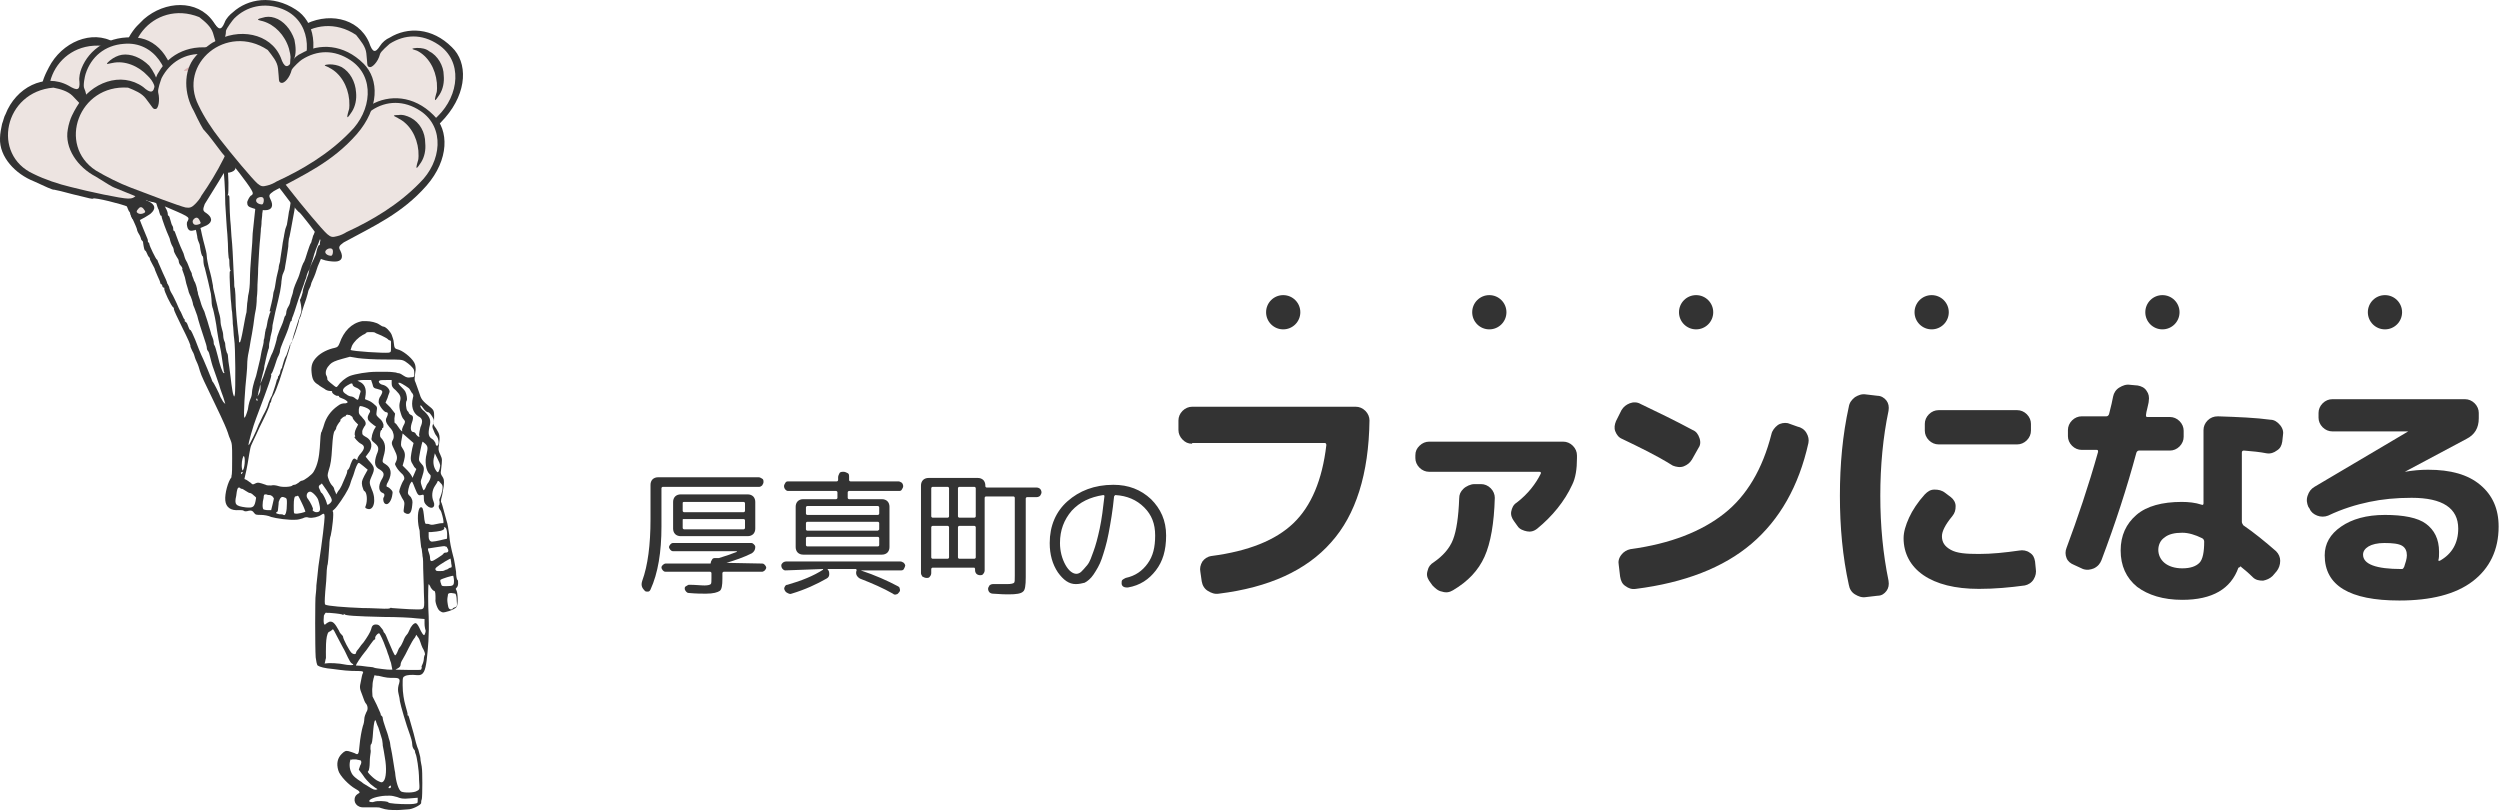 <?xml version="1.0" encoding="utf-8"?>
<!-- Generator: Adobe Illustrator 27.4.0, SVG Export Plug-In . SVG Version: 6.00 Build 0)  -->
<svg version="1.1" id="_ファンになる_タイトル"
	 xmlns="http://www.w3.org/2000/svg" xmlns:xlink="http://www.w3.org/1999/xlink" x="0px" y="0px" viewBox="0 0 365.1 118.6"
	 style="enable-background:new 0 0 365.1 118.6;" xml:space="preserve">
<style type="text/css">
	.st0{fill:#333333;}
	.st1{fill:#EDE4E1;}
	.st2{fill:#DBB3B3;}
</style>
<g>
	<path class="st0" d="M95,86.1c-0.1,0.2-0.2,0.3-0.4,0.3s-0.4,0-0.5-0.2c-0.4-0.4-0.5-0.8-0.3-1.4c0.8-2.2,1.2-5.2,1.2-9v-5
		c0-0.3,0.1-0.6,0.3-0.8s0.5-0.3,0.8-0.3h14.7c0.2,0,0.3,0.1,0.5,0.2s0.2,0.3,0.2,0.5s-0.1,0.3-0.2,0.5c-0.1,0.1-0.3,0.2-0.4,0.2
		H96.8c-0.1,0-0.2,0.1-0.2,0.2v5.6C96.6,80.6,96.1,83.7,95,86.1L95,86.1z M111.3,82.3c0.2,0,0.3,0.1,0.4,0.2
		c0.1,0.1,0.2,0.3,0.2,0.4s-0.1,0.3-0.2,0.4s-0.3,0.2-0.4,0.2h-5.6c-0.1,0-0.2,0.1-0.2,0.2v0.8c0,1-0.1,1.6-0.4,1.8s-0.9,0.4-2,0.4
		c-0.6,0-1.4,0-2.5-0.1c-0.2,0-0.3-0.1-0.4-0.2s-0.2-0.3-0.2-0.4c0-0.2,0-0.3,0.2-0.4s0.3-0.2,0.4-0.2c1,0,1.7,0.1,2.3,0.1
		c0.5,0,0.8-0.1,0.9-0.2s0.1-0.4,0.1-0.9v-0.7c0-0.1-0.1-0.2-0.2-0.2h-6.5c-0.2,0-0.3-0.1-0.4-0.2s-0.2-0.3-0.2-0.4
		c0-0.2,0.1-0.3,0.2-0.4s0.3-0.2,0.4-0.2h6.5c0.1,0,0.1,0,0.1-0.1c0-0.2,0.1-0.3,0.2-0.5s0.3-0.2,0.5-0.2h0.2c0.1,0,0.1,0,0.3,0
		c1-0.3,1.8-0.6,2.6-0.9c0,0,0-0.1,0-0.1h-9.3c-0.2,0-0.3-0.1-0.4-0.2s-0.2-0.3-0.2-0.4s0.1-0.3,0.2-0.4s0.2-0.2,0.4-0.2h11.4
		c0.2,0,0.3,0.1,0.4,0.2s0.2,0.2,0.2,0.4c0,0.4-0.2,0.7-0.5,0.9c-1.2,0.6-2.4,1-3.7,1.4c0,0,0,0,0,0L111.3,82.3L111.3,82.3z
		 M99.4,78.3c-0.3,0-0.6-0.1-0.8-0.3s-0.3-0.5-0.3-0.8v-3.9c0-0.3,0.1-0.6,0.3-0.8s0.5-0.3,0.8-0.3h9.8c0.3,0,0.6,0.1,0.8,0.3
		s0.3,0.5,0.3,0.8v3.9c0,0.3-0.1,0.6-0.3,0.8s-0.5,0.3-0.8,0.3H99.4z M99.7,73.5v1.1c0,0.1,0.1,0.2,0.2,0.2h8.7
		c0.1,0,0.2-0.1,0.2-0.2v-1.1c0-0.1-0.1-0.2-0.2-0.2h-8.7C99.7,73.3,99.7,73.4,99.7,73.5z M99.7,76v1.1c0,0.1,0.1,0.2,0.2,0.2h8.7
		c0.1,0,0.2-0.1,0.2-0.2V76c0-0.1-0.1-0.2-0.2-0.2h-8.7C99.7,75.8,99.7,75.8,99.7,76z"/>
	<path class="st0" d="M114.7,83.3c-0.2,0-0.3-0.1-0.4-0.2c-0.1-0.1-0.2-0.3-0.2-0.5c0-0.2,0.1-0.3,0.2-0.4s0.3-0.2,0.5-0.2h16.7
		c0.2,0,0.3,0.1,0.5,0.2c0.1,0.1,0.2,0.3,0.2,0.4s-0.1,0.3-0.2,0.5s-0.3,0.2-0.5,0.2h-5.8c0,0,0,0,0,0c2.1,0.7,3.9,1.5,5.4,2.3
		c0.2,0.1,0.3,0.2,0.3,0.4c0.1,0.2,0,0.4-0.1,0.5s-0.2,0.3-0.4,0.3c-0.2,0.1-0.4,0-0.5-0.1c-1.4-0.8-3-1.5-4.8-2.2
		c-0.2-0.1-0.4-0.3-0.5-0.5s-0.1-0.5,0-0.7c0,0,0-0.1,0-0.1s-0.1-0.1-0.1-0.1H121c0,0,0,0-0.1,0s0,0.1,0,0.1
		c0.2,0.2,0.2,0.4,0.2,0.7s-0.2,0.5-0.4,0.6c-1.4,0.8-3.1,1.6-5.1,2.2c-0.2,0.1-0.4,0-0.6-0.1c-0.2-0.1-0.3-0.2-0.4-0.4
		c-0.1-0.2-0.1-0.3,0-0.5c0.1-0.2,0.2-0.3,0.4-0.3c2.1-0.6,3.8-1.3,5.2-2.2c0,0,0,0,0-0.1c0,0,0,0-0.1,0L114.7,83.3L114.7,83.3z
		 M124,71.7c-0.1,0-0.2,0.1-0.2,0.2v0.8c0,0.1,0.1,0.2,0.2,0.2h4.8c0.3,0,0.6,0.1,0.8,0.3s0.3,0.5,0.3,0.8v5.9
		c0,0.3-0.1,0.6-0.3,0.8s-0.5,0.3-0.8,0.3h-11.5c-0.3,0-0.6-0.1-0.8-0.3c-0.2-0.2-0.3-0.5-0.3-0.8v-5.9c0-0.3,0.1-0.6,0.3-0.8
		s0.5-0.3,0.8-0.3h4.8c0.1,0,0.2-0.1,0.2-0.2v-0.8c0-0.1-0.1-0.2-0.2-0.2h-7c-0.2,0-0.3-0.1-0.4-0.2c-0.1-0.1-0.2-0.3-0.2-0.5
		s0.1-0.3,0.2-0.5s0.3-0.2,0.5-0.2h7c0.1,0,0.2-0.1,0.2-0.2v-0.4c0-0.2,0.1-0.4,0.2-0.6s0.4-0.2,0.6-0.2s0.4,0.1,0.6,0.2
		s0.2,0.3,0.2,0.6v0.4c0,0.1,0.1,0.2,0.2,0.2h7c0.2,0,0.3,0.1,0.5,0.2c0.1,0.1,0.2,0.3,0.2,0.5s-0.1,0.3-0.2,0.5s-0.3,0.2-0.4,0.2
		H124z M128.2,73.9h-10.3c-0.1,0-0.2,0.1-0.2,0.2V75c0,0.1,0.1,0.2,0.2,0.2h10.3c0.1,0,0.2-0.1,0.2-0.2v-0.9
		C128.4,74,128.3,73.9,128.2,73.9z M128.4,77.3v-0.9c0-0.1-0.1-0.2-0.2-0.2h-10.3c-0.1,0-0.2,0.1-0.2,0.2v0.9c0,0.1,0.1,0.2,0.2,0.2
		h10.3C128.3,77.4,128.4,77.4,128.4,77.3z M128.4,79.6v-1c0-0.1-0.1-0.2-0.2-0.2h-10.3c-0.1,0-0.2,0.1-0.2,0.2v1
		c0,0.1,0.1,0.2,0.2,0.2h10.3C128.3,79.8,128.4,79.7,128.4,79.6z"/>
	<path class="st0" d="M135.8,84.2c-0.1,0.2-0.3,0.2-0.5,0.2s-0.4-0.1-0.6-0.2c-0.1-0.2-0.2-0.3-0.2-0.5V70.9c0-0.3,0.1-0.6,0.3-0.8
		s0.5-0.3,0.8-0.3h7.2c0.3,0,0.6,0.1,0.8,0.3s0.3,0.5,0.3,0.8V71c0,0.1,0.1,0.2,0.2,0.2h7.3c0.2,0,0.4,0.1,0.5,0.2s0.2,0.3,0.2,0.5
		s-0.1,0.3-0.2,0.5c-0.1,0.1-0.3,0.2-0.5,0.2H150c-0.1,0-0.2,0.1-0.2,0.2v11.5c0,1.2-0.1,1.9-0.4,2.1c-0.3,0.3-1,0.4-2.1,0.4
		c-0.3,0-1.1,0-2.3-0.1c-0.2,0-0.4-0.1-0.5-0.2s-0.2-0.3-0.2-0.5c0-0.2,0.1-0.3,0.2-0.5c0.1-0.1,0.3-0.2,0.5-0.2c0.3,0,0.6,0,0.9,0
		s0.6,0,0.8,0c0.2,0,0.3,0,0.4,0c0.6,0,0.9-0.1,1-0.2c0.1-0.1,0.1-0.4,0.1-1V72.7c0-0.1-0.1-0.2-0.2-0.2h-4c-0.1,0-0.2,0.1-0.2,0.2
		v10.6c0,0.2-0.1,0.4-0.2,0.5c-0.1,0.2-0.3,0.2-0.5,0.2s-0.4-0.1-0.5-0.2s-0.2-0.3-0.2-0.5v-0.2c0-0.1-0.1-0.2-0.1-0.2h-6.1
		c-0.1,0-0.2,0.1-0.2,0.2v0.6C136,83.9,135.9,84.1,135.8,84.2L135.8,84.2z M136,71.3v4.1c0,0.1,0.1,0.2,0.2,0.2h2.2
		c0.1,0,0.2-0.1,0.2-0.2v-4.1c0-0.1-0.1-0.2-0.2-0.2h-2.2C136.1,71.1,136,71.2,136,71.3z M136,77v4.4c0,0.1,0.1,0.2,0.2,0.2h2.2
		c0.1,0,0.2-0.1,0.2-0.2V77c0-0.1-0.1-0.2-0.2-0.2h-2.2C136.1,76.8,136,76.9,136,77z M139.9,71.3v4.1c0,0.1,0.1,0.2,0.2,0.2h2.2
		c0.1,0,0.2-0.1,0.2-0.2v-4.1c0-0.1-0.1-0.2-0.2-0.2h-2.2C140,71.1,139.9,71.2,139.9,71.3z M139.9,77v4.4c0,0.1,0.1,0.2,0.2,0.2h2.2
		c0.1,0,0.2-0.1,0.2-0.2V77c0-0.1-0.1-0.2-0.2-0.2h-2.2C140,76.8,139.9,76.9,139.9,77z"/>
	<path class="st0" d="M157.1,85.3c-1,0-1.8-0.6-2.6-1.7c-0.8-1.2-1.2-2.6-1.2-4.3c0-2.5,0.9-4.6,2.6-6.1s3.9-2.4,6.7-2.4
		c2.2,0,4,0.7,5.5,2.1c1.4,1.4,2.2,3.1,2.2,5.3s-0.5,3.8-1.5,5.1c-1,1.3-2.3,2.2-4.1,2.5c-0.2,0-0.4,0-0.6-0.1s-0.3-0.3-0.3-0.5
		c0-0.2,0-0.4,0.1-0.5s0.3-0.2,0.5-0.3c1.4-0.3,2.4-1,3.2-2.1s1.1-2.4,1.1-4.1s-0.5-3-1.6-4.1c-1.1-1.1-2.5-1.7-4.2-1.8
		c-0.1,0-0.1,0.1-0.2,0.2c-0.2,2.1-0.5,3.8-0.8,5.4s-0.7,2.8-1,3.7s-0.8,1.7-1.2,2.3c-0.4,0.6-0.9,1-1.3,1.2
		C158,85.2,157.6,85.3,157.1,85.3L157.1,85.3z M161.1,72.3c-1.9,0.3-3.4,1-4.6,2.3c-1.1,1.3-1.7,2.8-1.7,4.7c0,1.2,0.3,2.3,0.8,3.2
		s1.1,1.3,1.6,1.3c0.2,0,0.5-0.1,0.7-0.3c0.2-0.2,0.5-0.5,0.9-1s0.6-1.2,0.9-2c0.3-0.8,0.6-1.9,0.9-3.3c0.3-1.4,0.5-3,0.7-4.8
		C161.2,72.3,161.2,72.3,161.1,72.3z"/>
	<path class="st0" d="M174.1,64.8c-0.6,0-1-0.2-1.4-0.6c-0.4-0.4-0.6-0.9-0.6-1.4v-1.4c0-0.5,0.2-1,0.6-1.4c0.4-0.4,0.9-0.6,1.4-0.6
		h23.9c0.5,0,1,0.2,1.4,0.6s0.6,0.9,0.6,1.4c-0.1,7.8-2,13.8-5.6,17.8c-3.6,4.1-9.1,6.6-16.4,7.5c-0.6,0.1-1.1-0.1-1.6-0.4
		c-0.5-0.3-0.8-0.8-0.9-1.4l-0.2-1.4c-0.1-0.5,0-1,0.3-1.5c0.3-0.4,0.7-0.7,1.3-0.8c5.4-0.7,9.4-2.3,12-4.8s4.2-6.3,4.8-11.4
		c0-0.2-0.1-0.3-0.2-0.3H174.1L174.1,64.8z"/>
	<path class="st0" d="M208.7,68.9c-0.5,0-1-0.2-1.4-0.6s-0.6-0.9-0.6-1.4v-0.4c0-0.6,0.2-1,0.6-1.4c0.4-0.4,0.9-0.6,1.4-0.6h19.6
		c0.5,0,1,0.2,1.4,0.6c0.4,0.4,0.6,0.9,0.6,1.4v0.4c0,1.6-0.2,2.9-0.7,3.9c-1.1,2.4-2.9,4.6-5.1,6.4c-0.5,0.4-1,0.5-1.5,0.4
		s-1.1-0.3-1.4-0.8l-0.5-0.7c-0.3-0.4-0.5-0.9-0.4-1.4s0.3-1,0.8-1.3c1.7-1.3,2.8-2.8,3.5-4.2c0.1-0.2,0-0.3-0.2-0.3L208.7,68.9
		L208.7,68.9z M215.3,70.7h1c0.5,0,1,0.2,1.4,0.6s0.6,0.9,0.6,1.4c-0.1,3.7-0.6,6.6-1.5,8.6s-2.4,3.6-4.6,4.9
		c-0.5,0.3-1,0.4-1.6,0.2c-0.6-0.1-1-0.5-1.4-0.9l-0.5-0.7c-0.3-0.5-0.4-0.9-0.2-1.5c0.1-0.5,0.4-0.9,0.9-1.2c1.3-0.9,2.3-2,2.8-3.3
		s0.8-3.3,0.9-6c0-0.6,0.2-1,0.6-1.4S214.8,70.7,215.3,70.7L215.3,70.7z"/>
	<path class="st0" d="M236.9,64.1c-0.5-0.2-0.8-0.6-1-1.1c-0.2-0.5-0.1-1,0.1-1.5l0.8-1.6c0.3-0.5,0.7-0.8,1.2-1s1.1-0.2,1.6,0.1
		c2.5,1.2,5,2.4,7.6,3.8c0.5,0.2,0.8,0.6,1,1.2s0.1,1.1-0.2,1.5l-0.9,1.6c-0.3,0.5-0.7,0.8-1.2,1c-0.5,0.2-1.1,0.1-1.6-0.1
		C241.9,66.5,239.4,65.3,236.9,64.1L236.9,64.1z M262.5,62.3c0.5,0.1,1,0.4,1.3,0.9c0.3,0.5,0.4,1,0.3,1.5
		c-1.4,6.3-4.2,11.2-8.3,14.7c-4.1,3.5-9.8,5.7-16.9,6.6c-0.6,0.1-1.1-0.1-1.5-0.4c-0.5-0.3-0.7-0.8-0.8-1.4l-0.2-1.7
		c-0.1-0.5,0-1,0.4-1.5c0.3-0.4,0.8-0.7,1.3-0.8c5.9-0.8,10.4-2.6,13.7-5.2s5.6-6.5,6.9-11.6c0.1-0.5,0.5-1,0.9-1.3s1-0.4,1.5-0.3
		L262.5,62.3L262.5,62.3z"/>
	<path class="st0" d="M272.5,87.2c-0.6,0.1-1.1-0.1-1.6-0.4c-0.5-0.3-0.8-0.8-0.9-1.4c-0.9-4.1-1.3-8.4-1.3-13s0.4-8.9,1.3-13
		c0.1-0.6,0.4-1,0.9-1.4c0.5-0.3,1-0.5,1.6-0.4l1.7,0.2c0.5,0,1,0.3,1.3,0.7c0.3,0.4,0.4,0.9,0.3,1.5c-0.8,3.8-1.2,8-1.2,12.4
		s0.4,8.5,1.2,12.4c0.1,0.6,0,1.1-0.3,1.5c-0.3,0.4-0.7,0.7-1.3,0.7L272.5,87.2L272.5,87.2z M289,86c-3.5,0-6.2-0.7-8.1-2
		c-1.9-1.3-2.9-3.2-2.9-5.4c0-0.9,0.3-1.9,0.8-3s1.3-2.3,2.3-3.4c0.4-0.4,0.8-0.7,1.4-0.7c0.6,0,1.1,0.1,1.6,0.5l0.8,0.6
		c0.4,0.3,0.7,0.8,0.7,1.3c0,0.6-0.1,1-0.5,1.5c-1,1.2-1.5,2.2-1.5,2.9c0,0.9,0.4,1.5,1.3,2s2.2,0.6,4.1,0.6s3.8-0.2,5.9-0.5
		c0.5-0.1,1.1,0,1.5,0.3c0.5,0.3,0.7,0.7,0.8,1.3l0.1,1c0.1,0.6,0,1.1-0.3,1.6s-0.8,0.8-1.3,0.9C293.5,85.8,291.3,86,289,86L289,86z
		 M294.6,59.9c0.5,0,1,0.2,1.4,0.6s0.6,0.9,0.6,1.4v1c0,0.5-0.2,1-0.6,1.4c-0.4,0.4-0.9,0.6-1.4,0.6h-11.5c-0.5,0-1-0.2-1.4-0.6
		c-0.4-0.4-0.6-0.9-0.6-1.4v-1c0-0.5,0.2-1,0.6-1.4s0.9-0.6,1.4-0.6H294.6z"/>
	<path class="st0" d="M302.9,82.5c-0.5-0.2-0.9-0.5-1.1-1c-0.2-0.5-0.2-1,0-1.5c1.6-4.3,3.2-9,4.6-14c0-0.2,0-0.3-0.2-0.3h-2.2
		c-0.5,0-1-0.2-1.4-0.6c-0.4-0.4-0.6-0.9-0.6-1.4v-0.9c0-0.5,0.2-1,0.6-1.4c0.4-0.4,0.9-0.6,1.4-0.6h3.6c0.2,0,0.3-0.1,0.4-0.3
		c0.3-1.2,0.5-2,0.6-2.6c0.1-0.5,0.4-1,0.9-1.3c0.5-0.3,1-0.5,1.6-0.4l1.1,0.1c0.5,0.1,1,0.3,1.3,0.8c0.3,0.4,0.4,0.9,0.3,1.5
		c0,0.2-0.1,0.5-0.2,1c-0.1,0.4-0.2,0.8-0.2,1c0,0.2,0,0.3,0.2,0.3h3.3c0.5,0,1,0.2,1.4,0.6c0.4,0.4,0.6,0.9,0.6,1.4v0.9
		c0,0.5-0.2,1-0.6,1.4c-0.4,0.4-0.9,0.6-1.4,0.6h-4.5c-0.2,0-0.3,0.1-0.4,0.3c-1.4,5.2-3.1,10.4-5.1,15.7c-0.2,0.5-0.5,0.9-1.1,1.2
		c-0.5,0.2-1,0.3-1.6,0.1L302.9,82.5L302.9,82.5z M327.7,65.8c-0.2,0-0.3,0.1-0.3,0.3v10.1c0,0.2,0.1,0.3,0.2,0.5
		c1.6,1.1,3.2,2.4,4.8,3.8c0.4,0.4,0.6,0.9,0.6,1.4c0,0.6-0.2,1.1-0.5,1.5l-0.6,0.7c-0.4,0.4-0.9,0.6-1.4,0.7
		c-0.6,0-1.1-0.1-1.5-0.5c-0.6-0.6-1.2-1.1-1.7-1.5c0-0.1-0.1-0.1-0.2,0s-0.1,0.1-0.2,0.1c-1.1,3.1-3.8,4.7-8.2,4.7
		c-2.8,0-5-0.7-6.6-1.9c-1.6-1.3-2.4-3.1-2.4-5.3s0.8-3.9,2.3-5.2c1.5-1.3,3.8-1.9,6.6-1.9c1,0,2,0.1,2.9,0.4c0.2,0.1,0.3,0,0.3-0.2
		V62.8c0-0.5,0.2-1,0.6-1.4s0.9-0.6,1.5-0.6c3,0.1,5.5,0.2,7.7,0.5c0.5,0,1,0.3,1.4,0.8s0.5,1,0.4,1.5l-0.1,0.9
		c-0.1,0.6-0.3,1-0.8,1.3c-0.4,0.3-0.9,0.5-1.5,0.4C330,66,328.9,65.9,327.7,65.8L327.7,65.8z M318.7,83c1.2,0,2-0.3,2.5-0.8
		c0.5-0.5,0.7-1.6,0.7-3.1c0-0.2-0.1-0.4-0.3-0.5c-1-0.5-2-0.8-2.9-0.8c-1.1,0-2,0.2-2.6,0.7c-0.6,0.4-0.9,1.1-0.9,1.8
		s0.3,1.4,0.9,1.9S317.6,83,318.7,83L318.7,83z"/>
	<path class="st0" d="M337.3,74.3l-0.2-0.3c-0.2-0.5-0.3-1-0.1-1.6s0.5-1,1-1.3l13.7-8.1l0,0h-11.1c-0.5,0-1-0.2-1.4-0.6
		c-0.4-0.4-0.6-0.9-0.6-1.4v-0.7c0-0.5,0.2-1,0.6-1.4c0.4-0.4,0.9-0.6,1.4-0.6h19.4c0.5,0,1,0.2,1.4,0.6s0.6,0.9,0.6,1.4v0.8
		c0,1.4-0.6,2.4-1.8,3l-9,4.8v0h0c1.2-0.2,2.3-0.3,3.4-0.3c3.3,0,5.8,0.7,7.6,2.2c1.8,1.5,2.7,3.5,2.7,6.1c0,3.4-1.3,6.1-3.8,8
		c-2.5,1.9-6.1,2.8-10.7,2.8c-7.3,0-10.9-2.2-10.9-6.6c0-1.7,0.8-3.1,2.4-4.2c1.6-1.1,3.7-1.7,6.4-1.7s4.8,0.4,6,1.3
		c1.2,0.9,1.9,2.2,1.9,4.1c0,0.5,0,0.9-0.1,1.2c0,0.1,0,0.1,0.1,0.1c0,0,0.1,0,0.1,0c1.8-1,2.7-2.6,2.7-4.7c0-3-2.3-4.5-6.8-4.5
		c-2.3,0-4.3,0.2-6.2,0.6c-1.9,0.4-3.9,1-6,2c-0.5,0.2-1.1,0.2-1.6,0S337.5,74.8,337.3,74.3L337.3,74.3z M351.1,82.8
		c0.2-0.6,0.4-1.2,0.4-1.7c0-0.6-0.2-1.1-0.7-1.4s-1.4-0.4-2.6-0.4c-1,0-1.8,0.2-2.3,0.5c-0.5,0.3-0.8,0.7-0.8,1.2
		c0,1.4,1.9,2.1,5.6,2.1h0l0.1,0C350.9,83.1,351,83,351.1,82.8L351.1,82.8z"/>
</g>
<circle class="st0" cx="187.4" cy="45.6" r="2.5"/>
<circle class="st0" cx="217.5" cy="45.6" r="2.5"/>
<circle class="st0" cx="247.7" cy="45.6" r="2.5"/>
<circle class="st0" cx="282.1" cy="45.6" r="2.5"/>
<circle class="st0" cx="315.8" cy="45.6" r="2.5"/>
<circle class="st0" cx="348.3" cy="45.6" r="2.5"/>
<path class="st1" d="M10.7,7.1c-2.3,1.2-3.9,3.7-3.9,6.3c-0.1,1.9,0.9,3.9,2.4,5.1c1.4,1.1,3,1.9,4.6,2.7c2.6,1.2,5.2,2.2,7.8,3.2
	c0.8,0.2,1.6,0.7,2.4,0.4c0.8-0.4,1.3-1.2,1.8-1.9c2.5-3.4,4.6-7.1,5.8-11.1c0.7-2.1,0.7-4.5-0.2-6.6c-0.4-0.8-0.9-1.6-1.7-2.2
	c-1.3-1.1-3-1.5-4.7-1.3c-1.9,0.1-3.7,1.1-4.8,2.6c-0.7,0.9-1.1,1.9-1.2,3c0.1,0.7,0.2,1.4-0.1,2.1c-0.4-0.5-0.7-1.1-1.2-1.6
	C17,7.1,16,6.6,15.1,6.3C13.6,6.1,12,6.4,10.7,7.1L10.7,7.1L10.7,7.1z M23.9,25.7c-0.5,0.3-0.7,1-0.3,1.5c0.4,0.4,1.1,0.4,1.5,0
	c0.4-0.5,0.1-1.3-0.5-1.5C24.5,25.6,24.2,25.6,23.9,25.7L23.9,25.7z"/>
<path class="st0" d="M6.1,12.5c0.1-0.7,0.5-1.6,0.7-2c0.2-0.4,0.5-1,0.7-1.3c2.2-3.5,6.7-5,9.8-2.6c1.1,1.1,1.5,1,1.7-0.3
	c0.1-0.6,0.3-1.4,0.7-1.8c1.6-2.5,4.8-4.2,8.8-3c3.1,0.9,5.1,4.6,4,9.6c-1.2,5.3-4,8.8-6.7,13c-0.4,0.8-0.4,0.9,0.2,1.3
	c0.9,0.6,0.9,1.3,0,1.8c-0.4,0.2-1.2,0.5-1.7,0.6c-0.7,0.1-0.9,0.1-1.1-0.4c-0.1-0.3-0.1-0.8,0-1c0.2-0.4,0.2-0.5-0.3-0.8
	c-0.8-0.5-4.6-2.2-4.8-2.1c-0.1,0-0.8-0.2-1.6-0.5c-2.1-0.9-2.5-1.1-3.8-1.7c-0.1,0-1.3-0.7-2.6-1.7C7.3,18.1,5.5,15.2,6.1,12.5
	L6.1,12.5L6.1,12.5z M15,21.3c2.5,1.1,7,2.9,7.9,3.2c0.6,0.1,0.9,0.1,1.4-0.4c0.4-0.3,0.8-0.9,0.9-1.2c2.4-3.2,4.7-7.2,6-11.4
	c1.3-4.3-0.6-8.9-4.9-9.3c-2.8-0.2-5.1,1.1-6.3,3.3c-0.1,0.2-0.7,1.6-0.6,2c0.3,1.2-0.1,2.3-0.4,2.4c-0.5,0.1-0.4-0.2-1.4-1.6
	C17,7.6,16,7.1,15,6.7C7.8,6,4.3,14.7,9.9,18.6C11.4,19.6,13.4,20.6,15,21.3L15,21.3L15,21.3z M23.9,26.8c0.1,0.2,0.3,0.3,0.7,0.2
	c0.4,0,0.5-0.2,0.4-0.5c-0.2-0.6-0.5-0.7-0.9-0.3C23.8,26.4,23.8,26.7,23.9,26.8L23.9,26.8L23.9,26.8z"/>
<path class="st2" d="M25.7,3.7c-0.7,0-1.2,0.2-1.8,0.5c-1.2,0.7-0.1,0.4,0.2,0.4c1.8-0.1,3.7,1,4.8,2.8c0.3,0.5,0.6,0.9,0.7,1.4
	c0.3,1.4,0.4,0.9,0.5-0.1c0.1-0.9-0.2-1.9-0.8-2.8C28.4,4.5,27,3.7,25.7,3.7L25.7,3.7L25.7,3.7z"/>
<path class="st1" d="M47.9,3.4c-2.6-0.1-5.2,1.4-6.5,3.7c-1,1.7-1.1,3.8-0.3,5.6c0.7,1.6,1.7,3.1,2.7,4.6c1.7,2.3,3.5,4.4,5.3,6.6
	c0.5,0.6,1.1,1.4,1.9,1.5c0.9,0,1.7-0.4,2.5-0.8c3.8-1.8,7.4-4.1,10.4-7c1.6-1.5,2.8-3.7,2.9-5.9c0.1-0.9-0.1-1.9-0.4-2.7
	c-0.6-1.6-2-2.7-3.5-3.4c-1.7-0.8-3.8-0.7-5.4,0.1c-1,0.5-1.9,1.2-2.5,2.1c-0.3,0.6-0.5,1.3-1.1,1.8c-0.1-0.7-0.1-1.3-0.3-2
	c-0.2-1-0.9-1.8-1.6-2.6C50.9,3.9,49.4,3.4,47.9,3.4L47.9,3.4L47.9,3.4z M50.8,26.1c-0.6,0-1.1,0.6-0.9,1.1c0.2,0.5,0.8,0.9,1.3,0.8
	c0.6-0.2,0.6-1.1,0.3-1.6C51.3,26.2,51,26.1,50.8,26.1C50.8,26.1,50.8,26.1,50.8,26.1z"/>
<path class="st0" d="M41.3,6c0.4-0.5,1.2-1.2,1.6-1.4c0.4-0.2,0.9-0.6,1.2-0.8c3.6-2.1,8.2-1.3,9.8,2.4c0.5,1.5,0.9,1.6,1.6,0.5
	c0.3-0.5,0.9-1,1.4-1.2C59.5,3.9,63.1,4,66,6.9c2.3,2.2,2.3,6.5-1,10.3c-3.6,4.1-7.7,5.9-12.1,8.3c-0.7,0.5-0.8,0.6-0.5,1.2
	c0.5,1,0.2,1.6-0.8,1.6c-0.5,0-1.3-0.1-1.8-0.3c-0.7-0.2-0.8-0.4-0.8-0.9c0-0.3,0.3-0.7,0.5-0.9c0.4-0.2,0.4-0.4,0.1-0.9
	c-0.5-0.9-3-4.1-3.2-4.2c-0.1,0-0.6-0.6-1.1-1.2c-1.4-1.8-1.6-2.2-2.6-3.3c-0.1,0-0.8-1.3-1.5-2.8C39.7,11.4,39.5,8.1,41.3,6L41.3,6
	L41.3,6z M44.9,18c1.7,2.2,4.8,5.9,5.5,6.5c0.5,0.4,0.7,0.5,1.4,0.3c0.5-0.1,1.1-0.4,1.4-0.6c3.7-1.7,7.6-4.1,10.7-7.2
	c3.2-3.1,3.7-8.1,0.1-10.5c-2.4-1.6-4.9-1.5-7.1-0.1c-0.2,0.2-1.3,1.1-1.4,1.5c-0.3,1.2-1.2,2-1.5,1.9c-0.5-0.1-0.3-0.4-0.5-2
	c-0.1-1-0.8-1.8-1.5-2.7c-6-4-13.2,2-10.1,8.1C42.6,14.8,43.9,16.6,44.9,18L44.9,18L44.9,18z M50.2,27c0,0.2,0.2,0.4,0.5,0.5
	c0.4,0.1,0.5,0.1,0.6-0.3c0.1-0.6-0.1-0.8-0.6-0.7C50.3,26.6,50.2,26.8,50.2,27L50.2,27z"/>
<path class="st0" d="M62.7,7.5C62.2,7.1,61.6,7,60.9,7c-1.4,0.1-0.2,0.3,0,0.4c1.6,0.8,2.7,2.6,2.9,4.7c0,0.5,0.1,1.1-0.1,1.6
	c-0.4,1.4-0.1,1,0.5,0.1c0.5-0.8,0.7-1.8,0.6-2.8C64.8,9.6,63.9,8.1,62.7,7.5L62.7,7.5L62.7,7.5z"/>
<path class="st1" d="M24.8,1.6c-2.6,0.5-4.8,2.5-5.6,4.9c-0.6,1.9-0.3,4,0.8,5.6c1,1.4,2.3,2.7,3.6,3.9c2.1,1.9,4.3,3.6,6.6,5.3
	c0.7,0.5,1.3,1.1,2.2,1.1c0.9-0.1,1.6-0.7,2.3-1.3c3.4-2.5,6.4-5.5,8.8-9c1.3-1.8,2-4.1,1.7-6.4C45,4.9,44.7,4,44.1,3.2
	c-0.9-1.4-2.5-2.3-4.1-2.6c-1.8-0.4-3.8,0.1-5.3,1.2c-0.9,0.7-1.6,1.5-2,2.6c-0.1,0.7-0.2,1.4-0.7,2c-0.2-0.6-0.4-1.3-0.7-1.9
	c-0.5-0.9-1.3-1.6-2.1-2.2C27.8,1.5,26.3,1.3,24.8,1.6L24.8,1.6L24.8,1.6z M32.1,23.3c-0.6,0.1-1,0.8-0.7,1.3c0.3,0.5,1,0.7,1.5,0.5
	c0.5-0.4,0.4-1.2,0-1.6C32.7,23.3,32.4,23.2,32.1,23.3C32.1,23.3,32.1,23.3,32.1,23.3z"/>
<path class="st0" d="M18.8,5.5c0.3-0.6,0.9-1.4,1.2-1.7c0.3-0.3,0.8-0.8,1-1c3.1-2.7,7.8-2.9,10.1,0.3c0.8,1.3,1.2,1.4,1.7,0.2
	C33,2.7,33.6,2.1,34,1.8c2.2-2,5.8-2.6,9.2-0.4c2.7,1.7,3.6,5.8,1.1,10.3c-2.7,4.7-6.3,7.3-10.1,10.5c-0.6,0.7-0.6,0.8-0.2,1.3
	c0.7,0.9,0.5,1.5-0.5,1.7c-0.5,0.1-1.3,0.1-1.8,0.1c-0.7-0.1-0.9-0.2-1-0.7c0-0.3,0.1-0.8,0.3-1c0.3-0.3,0.3-0.4-0.1-0.9
	c-0.7-0.8-3.8-3.4-4-3.4c-0.1,0-0.7-0.4-1.4-1c-1.7-1.5-2-1.8-3.2-2.7c-0.1,0-1-1.1-2-2.4C18.4,11.2,17.5,8,18.8,5.5L18.8,5.5
	L18.8,5.5z M24.8,16.5c2.1,1.8,5.9,4.8,6.7,5.3c0.6,0.3,0.8,0.3,1.5,0c0.4-0.2,1-0.6,1.3-0.9c3.3-2.4,6.6-5.5,9-9.3
	c2.5-3.7,2-8.7-2.1-10.3c-2.6-1-5.2-0.4-7,1.4C34,2.9,33.1,4.1,33,4.5C33,5.7,32.3,6.8,32,6.7c-0.5-0.1-0.4-0.3-0.9-1.9
	c-0.3-0.9-1.1-1.6-2-2.3c-6.7-2.7-12.5,4.6-8.3,10C21.9,13.8,23.5,15.4,24.8,16.5C24.8,16.5,24.8,16.5,24.8,16.5z M31.8,24.3
	c0.1,0.2,0.2,0.4,0.6,0.4c0.4,0.1,0.5,0,0.5-0.4c-0.1-0.6-0.3-0.8-0.7-0.6C31.8,23.9,31.7,24.1,31.8,24.3L31.8,24.3L31.8,24.3z"/>
<path class="st0" d="M40.1,2.6c-0.6-0.2-1.2-0.2-1.8,0c-1.3,0.3-0.2,0.4,0.1,0.5c1.7,0.5,3.2,2,3.8,4c0.1,0.5,0.3,1,0.2,1.6
	c-0.1,1.4,0.1,1,0.5,0c0.4-0.8,0.3-1.9,0.1-2.9C42.5,4.3,41.4,3,40.1,2.6L40.1,2.6L40.1,2.6z"/>
<path class="st0" d="M33.4,23l-0.8,1.3c0.1,0.9,0.3,3.2,0.3,5.5c0.1,1.4,0.2,3.5,0.3,4.4c0,0.3,0.1,1.2,0.1,2c0,0.7,0.1,1.4,0.1,1.5
	c0.1,0.1,0.1,0.4,0.1,0.8c0,0.4,0.1,0.8,0.1,0.9c0.1,0.1,0.1,0.2,0,0.2c-0.1,0-0.1,1,0.1,4.1c0.1,0.7,0.1,1.5,0.2,1.9
	c0,0.3,0.1,1.1,0.1,1.7c0.1,0.6,0.1,1.6,0.2,2.2c0.2,1.2,0.2,7.5,0.1,8.1c-0.1,0.4-0.1,0.4-0.2,0.1c-0.1-0.2-0.2-0.9-0.3-1.6
	c-0.1-0.7-0.2-1.8-0.3-2.4c-0.1-0.6-0.2-1.3-0.2-1.6c0-0.3-0.1-0.5-0.1-0.5c-0.1,0-0.3-1-0.3-1.2c0-0.1,0-0.3-0.1-0.5
	c-0.1-0.2-0.2-0.6-0.2-0.9c0-0.3-0.1-0.7-0.2-1c-0.1-0.3-0.2-0.8-0.2-1.2c0-0.4-0.2-1.1-0.3-1.4c-0.1-0.4-0.2-1-0.3-1.3
	c-0.1-0.3-0.2-1-0.3-1.3c-0.1-0.4-0.2-0.8-0.2-1.1c-0.1-0.6-0.3-1.6-0.6-2.6c-0.1-0.5-0.3-1.3-0.3-1.7c0-0.4-0.2-1.1-0.3-1.5
	c-0.1-0.4-0.3-1.1-0.4-1.6c-0.1-0.5-0.2-1-0.3-1.2c-0.1-0.2-0.2-0.5-0.2-0.6c0-0.2-0.1-0.3-0.1-0.3c-0.1,0-0.1-0.3-0.1-0.6
	c0-0.2-0.1-0.4-0.1-0.6l-0.2,0.4l-5.5-3.6L22.2,28c0.1,0.2,0.1,0.4,0.2,0.5c0.1,0.2,0.3,0.7,0.4,1.1s0.3,0.9,0.3,0.9
	c0.1,0.1,0.1,0.3,0.2,0.6c0.1,0.2,0.1,0.4,0.2,0.4c0.1,0,0.1,0,0.1,0.1c0,0.3,0.8,2.4,1,2.8c0.1,0.2,0.2,0.5,0.2,0.5
	c0,0.1,0.2,0.8,0.4,1.1c0.1,0.1,0.2,0.5,0.2,0.7c0.1,0.3,0.3,0.6,0.4,0.8c0.1,0.2,0.3,0.4,0.3,0.6s0.1,0.5,0.3,0.7
	c0.2,0.2,0.3,0.5,0.2,0.5c0,0.1,0.1,0.3,0.2,0.6c0.1,0.3,0.2,0.6,0.2,0.6c0,0,0.1,0.4,0.2,0.9c0.1,0.4,0.3,0.9,0.3,1
	s0.1,0.4,0.2,0.6c0.2,0.3,0.5,1.3,0.5,1.5c0,0,0.1,0.3,0.2,0.5c0.1,0.3,0.3,0.8,0.4,1.1c0.1,0.5,0.6,2.1,1.3,4.2
	c0,0.1,0.1,0.3,0.1,0.5c0,0.2,0.1,0.4,0.2,0.5c0.1,0.1,0.2,0.5,0.3,0.9c0.1,0.4,0.3,1.2,0.5,1.7c0.2,0.5,0.5,1.5,0.8,2.3
	c0.2,0.8,0.6,1.7,0.7,2.1l0.2,0.7l-0.3-0.3c-0.1-0.2-0.3-0.5-0.4-0.7c-0.2-0.6-1-2.1-1.1-2.2c-0.1,0-0.2-0.5-0.4-0.9
	c-0.2-0.5-0.6-1.5-1-2.4c-0.4-0.8-0.9-2.1-1.2-2.9c-0.3-0.7-0.6-1.4-0.7-1.4s-0.2-0.2-0.3-0.5c-0.1-0.3-0.2-0.6-0.4-0.7
	s-0.2-0.2-0.1-0.2s0-0.1-0.1-0.2c-0.1-0.1-0.2-0.4-0.3-0.6c-0.1-0.2-0.2-0.5-0.3-0.6c-0.1-0.2-0.3-0.6-0.5-1.1
	c-0.2-0.4-0.5-1.1-0.7-1.4c-0.2-0.3-0.4-0.8-0.4-1c-0.1-0.2-0.2-0.4-0.2-0.4s-0.1-0.1-0.1-0.2s-0.3-0.8-0.6-1.4
	c-0.3-0.7-0.6-1.4-0.7-1.6c-0.1-0.2-0.1-0.4-0.2-0.4c-0.1,0-1.1-2-1.1-2.3c0-0.1-0.1-0.2-0.1-0.2c-0.1,0-0.1,0-0.1-0.1
	s0-0.3-0.1-0.5c-0.4-1-0.8-1.9-0.9-2.2c-0.1-0.2-0.3-0.9-0.6-1.4c-0.3-0.6-0.5-1.1-0.5-1.3c0-0.1-0.2-0.7-0.5-1.3l-1,0.3
	c0,0.1,0.1,0.1,0.1,0.2c0.2,0.5,0.4,0.9,0.4,0.9c0,0.1,0.2,0.6,0.3,0.8c0.1,0.1,0.2,0.3,0.2,0.3c0,0.1,0.1,0.3,0.2,0.5
	c0.5,1.1,0.8,1.8,0.8,1.9c0,0.1,0.1,0.4,0.3,0.7c0.2,0.3,0.3,0.7,0.3,0.7c0,0.1,0.1,0.2,0.2,0.3c0.1,0.1,0.1,0.2,0.1,0.3
	c0.1,0.7,0.2,1.1,0.3,1.1c0.1,0,0.2,0.3,0.3,0.5c0.1,0.3,0.3,0.5,0.3,0.5s0.1,0.1,0.1,0.1c-0.1,0.1,0.1,0.4,0.3,0.8s0.4,0.7,0.4,0.8
	s0.2,0.5,0.4,1c0.2,0.4,0.4,0.9,0.4,1s0.1,0.2,0.1,0.2c0.1,0,0.2,0.1,0.2,0.3c0.1,0.2,0.1,0.2,0.2,0.2s0.1,0,0.1,0.2
	c-0.1,0.2,1,2.5,1.3,2.7c0.1,0,0.1,0.2,0.1,0.3c0,0.1,0.5,1.2,1.1,2.4c1,2,1.4,2.9,1.3,3c0,0,0.1,0.3,0.3,0.7
	c0.2,0.3,0.3,0.7,0.3,0.7s0.1,0.4,0.3,0.8c0.2,0.4,0.4,1,0.5,1.4c0.2,0.7,0.7,1.7,2.1,4.6c1.5,3.1,1.8,3.9,1.9,4.2
	c0.1,0.2,0.2,0.7,0.4,1.1c0.3,0.7,0.3,0.9,0.3,2.9c0,1.2,0,2.3-0.1,2.5c0,0.1,0,0.1,0,0.2c-0.5,0.6-1,2.4-0.9,3.4
	c0.1,1,0.8,1.5,2,1.4c0.3,0,0.6,0,0.7,0.1c0.1,0.1,0.4,0.1,0.7,0c0.4-0.1,0.6,0,0.8,0.3c0.2,0.3,0.4,0.3,1,0.3
	c0.4,0,1.1,0.1,1.5,0.3c0.7,0.2,2.6,0.5,3.7,0.4c0.2,0,0.6-0.1,0.9-0.2c0.4-0.2,0.6-0.2,0.9-0.1c0.5,0.1,1.4-0.1,1.8-0.4
	c0.4-0.3,0.5-0.2,0.5,0.3c0,0.5-0.3,3.3-0.9,7.2c-0.1,0.8-0.2,2.1-0.3,2.8c0,0.7-0.1,1.3-0.1,1.4c-0.1,0.2-0.1,7.7,0,9.1
	c0.1,0.5,0.1,0.8,0.2,1c0,0.1,0.1,0.2,0.1,0.2c0,0,0,0,0,0c0.3,0.2,1,0.4,2.2,0.5c1.5,0.2,2.2,0.3,3.8,0.3c0.6,0,0.7,0.1,0.6,0.3
	c-0.1,0.1-0.2,0.7-0.3,1.2c-0.2,0.9-0.2,1,0.2,2c0.2,0.6,0.4,1.1,0.5,1.2c0.3,0.3,0.4,0.9,0.1,1.3c-0.1,0.2-0.3,0.7-0.3,1
	c0,0.3-0.1,0.8-0.2,1c-0.2,0.7-0.4,1.8-0.5,2.9c-0.1,1.3-0.2,1.4-0.7,1.1c-0.2-0.1-0.6-0.2-0.9-0.3c-0.4-0.1-0.6,0-1,0.4
	c-0.6,0.6-0.8,1.4-0.5,2.4c0.2,0.8,1.6,2.2,2.5,2.7c0.6,0.3,0.8,0.6,0.4,0.7c-0.1,0.1-0.3,0.2-0.4,0.4c-0.4,0.8,0.2,1.7,1.3,1.6
	c0.2,0,0.8,0,1.3,0c0.5,0,1,0,1.1,0.1c0.9,0.3,1.4,0.3,2.4,0.3c0.6,0,1.3-0.1,1.6-0.1c0.6,0,1.8-0.6,1.9-0.9c0-0.1,0-0.4,0.1-0.6
	c0.1-0.5,0.1-4.2,0-4.6c0-0.2-0.1-0.5-0.1-0.6c0-0.1-0.1-0.4-0.1-0.7c0-0.3-0.2-0.8-0.3-1.3c-0.2-0.4-0.5-1.5-0.7-2.4
	c-0.7-2.4-0.7-2.6-0.8-2.6c-0.1,0-0.1-0.1-0.1-0.1c0.1-0.1-0.1-0.6-0.3-1.4c-0.2-0.7-0.4-1.8-0.4-2.9c0-1.2,0-1.2,0.4-1.4
	c0.2-0.1,0.9-0.2,1.7-0.1c1,0.1,1.2-0.7,1.4-2.1c0.2-1.7,0.4-3.7,0.3-6.5c-0.1-1.5-0.1-4.6,0-4.7c0,0,0.2,0.2,0.3,0.5
	c0.2,0.3,0.4,0.5,0.5,0.5c0.2,0,0.2,0.6,0.2,1.2c-0.1,0.4,0.3,1.5,0.6,1.7c0.3,0.2,0.4,0.3,0.8,0.2c0.9-0.2,1.5-0.5,1.7-0.8
	c0.2-0.3,0.2-2.1-0.1-2.5c-0.1-0.1,0-0.2,0.1-0.3c0.1-0.1,0.2-0.3,0.2-0.6c0-0.2,0-0.5-0.1-0.5c-0.1-0.1-0.2-0.6-0.2-1.2
	c-0.1-0.6-0.2-1.4-0.3-1.8c-0.5-1.9-0.6-2.5-0.7-3.6c-0.1-0.6-0.2-1.6-0.4-2.1c-0.6-2.2-0.7-2.6-0.8-2.7c0-0.1,0-0.4,0.1-0.7
	c0.1-0.3,0.2-1.1,0.3-1.6c0.1-0.9,0-1.1-0.2-1.4c-0.2-0.3-0.3-0.5-0.2-0.9c0.2-1.7,0.2-1.6-0.1-2.3c-0.3-0.6-0.3-0.8-0.2-1.4
	c0.2-1.3,0.1-1.6-0.4-2.4c-0.4-0.5-0.5-0.8-0.4-0.9c0.1-0.1,0.1-0.6,0.1-1c0-0.7-0.1-0.8-0.4-1.1c-1.4-1.1-1.5-1.3-1.8-2.3
	c-0.2-0.5-0.4-1.2-0.5-1.4c-0.2-0.4-0.2-0.5,0-1.9c0-0.2,0-0.5-0.1-0.8c-0.2-0.7-1.5-1.8-2.3-2.1c-0.7-0.2-0.7-0.2-0.8-1.1
	c0-0.3-0.2-0.8-0.3-1.1c-0.2-0.5-0.9-1.2-1.2-1.2c-0.2,0-0.4-0.2-0.6-0.3c-0.4-0.3-1.3-0.5-1.9-0.5c-0.2,0-0.4,0-0.6,0
	c-1.6,0.3-2.7,1.5-3.3,3.2c-0.2,0.5-0.3,0.6-0.7,0.7c-1,0.2-2,0.7-2.6,1.3c-0.7,0.7-0.9,1.3-0.8,2.3c0.1,1,0.3,1.4,1,1.8
	c0.2,0.2,0.6,0.4,0.9,0.6c0.2,0.2,0.6,0.3,0.8,0.3s0.3,0,0.3,0.1c-0.1,0.2,0.6,0.7,0.8,0.6c0.1,0,0.2,0,0.2,0.1
	c0,0.1,0.2,0.2,0.5,0.3c0.3,0.1,0.6,0.3,0.7,0.4c0.1,0.2,0.1,0.2-0.2,0.3c-0.6,0-0.8,0.1-1.2,0.4c-1,0.7-1.7,1.7-2,2.8
	c-0.1,0.4-0.3,0.8-0.3,0.9c-0.2,0.2-0.2,0.8-0.3,2.4c-0.1,1.3-0.3,2.5-0.9,3.5c-0.2,0.4-1.4,1.3-1.7,1.3c-0.1,0-0.3,0.1-0.5,0.3
	c-0.2,0.1-0.4,0.3-0.6,0.3s-0.3,0.1-0.3,0.1c-0.1,0.2-1.4,0.3-2,0.1c-0.3-0.1-0.8-0.2-1.1-0.1c-0.3,0-0.7,0-0.8-0.1
	c-0.9-0.3-1.1-0.4-1.5-0.2c-0.4,0.2-0.4,0.2-0.7-0.1c-0.2-0.1-0.5-0.4-0.8-0.5c-0.1,0-0.1-0.1-0.1-0.1c0.1-0.4,0.4-1.6,0.7-3.6
	c0.1-0.6,0.2-1.1,0.3-1.3c0.1-0.2,0.4-0.9,0.7-1.5c0.3-0.7,0.7-1.5,0.9-1.9c0.5-1,1.1-2.3,1.1-2.6c0-0.1,0.1-0.2,0.1-0.2
	s0.1-0.1,0.1-0.2c0-0.1,0.1-0.5,0.3-0.8s0.6-1.3,0.9-2.2c1.2-3.8,1.7-5.2,1.6-5.3c0-0.1,0-0.1,0.1-0.1c0.1,0,1.2-3.1,1.2-3.6
	c0,0,0.1-0.1,0.1-0.2c0.1-0.1,0.2-0.5,0.3-0.9s0.4-1.2,0.6-1.8c0.2-0.6,0.3-1.1,0.3-1.1c0-0.1,0.1-0.3,0.2-0.5
	c0.1-0.2,0.2-0.4,0.2-0.5s0.1-0.4,0.3-0.8s0.5-1.2,0.7-1.9c0.3-0.7,0.6-1.4,0.7-1.7c0.1-0.2,0.2-0.7,0.3-1c0.1-0.3,0.3-0.8,0.4-1
	c0.3-0.6,0.7-1.9,0.7-2.1l0,0c-0.4,0-0.9-0.1-1.3-0.2c0.1,0,0.2,0.1,0.2,0.1c0,0.1-0.4,1.4-0.6,2.1c-0.1,0.3-0.1,0.6-0.1,0.6
	c0,0.1,0,0.1-0.1,0.1c-0.1,0-0.3,0.5-0.4,1c0,0.2-0.2,0.7-0.4,1.1c-0.4,0.8-0.6,1.3-0.7,1.8c0,0.1-0.1,0.5-0.2,0.7
	c-0.3,0.9-0.7,1.8-0.7,2.3c-0.1,0.3-0.2,0.8-0.4,1.1C44.1,45,44,45.3,44,45.5c0,0.1-0.2,0.7-0.4,1.2c-0.5,1.5-0.9,2.8-0.9,3
	c0,0.1-0.1,0.3-0.2,0.4c-0.1,0.1-0.2,0.3-0.2,0.4c0,0.1-0.1,0.2-0.1,0.3c-0.3,0.9-0.4,1.2-0.5,1.3c-0.1,0.1-0.4,1.1-0.5,1.5
	c0,0.1,0,0.2-0.1,0.2c0,0.1-0.1,0.2-0.1,0.2c0,0.1-0.1,0.3-0.1,0.5c-0.1,0.2-0.2,0.4-0.2,0.4c-0.1,0-0.1,0.1-0.1,0.2
	c0,0.1-0.1,0.3-0.1,0.3c-0.1,0-0.1,0.2-0.1,0.2c-0.1,0.5-0.7,2.2-0.7,2.2c-0.1,0.1-0.5,1-0.6,1.4c0,0.1-0.3,0.8-0.7,1.5
	c-0.3,0.7-0.7,1.4-0.7,1.5c-0.2,0.6-1.3,2.9-1.4,2.8c-0.1-0.1,0.7-2.9,1.1-3.9c2-5.3,2.3-6.2,2.2-6.4c-0.1-0.1,0-0.1,0-0.1
	c0.1,0,0.3-0.5,0.5-1.1c0.2-0.6,0.4-1.3,0.6-1.6c0.1-0.2,0.2-0.5,0.2-0.7s0.2-0.7,0.4-1.2c0.2-0.5,0.6-1.4,0.8-2
	c0.2-0.6,0.3-1.1,0.4-1.1c0.1,0,0.1-0.1,0.1-0.2c0-0.1,0.1-0.4,0.2-0.6c0.1-0.2,0.3-0.9,0.5-1.5c0.4-1.3,0.9-2.6,1-2.9
	c0.1-0.2,0.2-0.7,0.4-1.1c0.1-0.5,0.3-1,0.4-1.1c0.1-0.1,0.3-0.9,0.6-1.7c0.2-0.8,0.5-1.6,0.6-1.8c0.1-0.2,0.3-0.7,0.4-1
	c0.1-0.3,0.3-0.7,0.4-0.9c0.1-0.2,0.1-0.3,0.1-0.3c-0.1-0.1,0.1-0.3,0.3-0.3c-0.3,0-0.6-0.1-0.9-0.1l-0.3-0.7
	c-0.1,0.6-0.4,1.4-0.5,1.6c-0.1,0.1-0.1,0.3-0.2,0.6c-0.1,0.2-0.1,0.5-0.2,0.6c-0.1,0.1-0.3,0.7-0.5,1.3s-0.4,1.4-0.6,1.6
	c-0.1,0.2-0.3,0.7-0.4,1.1c-0.1,0.4-0.3,1-0.5,1.4c-0.5,1.1-0.6,1.6-0.6,1.7c0,0.1-0.1,0.4-0.2,0.7c-0.1,0.3-0.2,0.6-0.2,0.7
	c0,0.1-0.1,0.5-0.3,0.8c-0.2,0.3-0.3,0.7-0.3,0.9c0,0.2-0.1,0.3-0.1,0.4c-0.1,0-0.2,0.3-0.3,0.7c-0.1,0.4-0.4,1-0.6,1.5
	c-0.2,0.5-0.4,1.1-0.4,1.3c-0.2,0.8-0.5,1.8-0.8,2.3c-0.2,0.5-0.8,2-1.1,3c-0.1,0.2-0.3,0.8-0.5,1.2C38.1,56.6,38,57,38,57.1
	c0,0.1-0.1,0.3-0.2,0.5l-0.2,0.3l0.1-0.3c0-0.2,0.1-0.6,0.2-0.9c0.1-0.7,0.3-1.4,0.5-2.2c0.1-0.3,0.2-0.7,0.2-1
	c0.1-0.4,0.3-1.5,0.6-2.5c0.1-0.1,0.1-0.5,0.1-0.7c0-0.2,0.2-0.8,0.2-1.1c0.1-0.4,0.3-1.1,0.3-1.7c0.1-0.5,0.3-1.4,0.4-1.9
	c0.4-1.7,0.5-2,0.7-3c0.1-0.6,0.2-1.2,0.2-1.5c0-0.2,0.1-0.5,0.1-0.7c0-0.1,0.1-0.4,0.2-0.6s0.2-0.5,0.2-0.6c0-0.1,0.1-0.6,0.2-1.2
	c0.1-0.5,0.2-1.4,0.3-2c0-0.6,0.1-1.1,0.1-1.2c0.1-0.1,0.4-2,0.8-4.1c0.1-0.6,0.2-1.6,0.3-2.1s0.1-1.1,0.2-1.2
	c0.1-0.1,0.2-0.5,0.2-0.7c0-0.3,0-0.5,0.1-0.5l-0.2-0.5l-0.7,0.1c0,0.6,0,1.2-0.2,1.9c-0.1,0.4-0.2,1.1-0.2,1.5
	c-0.1,0.6-0.2,1.5-0.3,1.7c0,0-0.2,1.4-0.3,1.9c0,0.1-0.1,0.2-0.1,0.3c-0.1,0.2-0.2,0.6-0.3,1.2c0,0.2-0.2,0.9-0.3,1.8
	c-0.1,0.8-0.3,1.8-0.3,2.1c-0.1,0.3-0.2,0.7-0.2,0.9c0,0.2-0.1,0.4-0.1,0.5c0,0.1-0.2,0.7-0.3,1.4c-0.1,0.7-0.2,1.3-0.3,1.5
	c-0.1,0.2-0.1,0.7-0.2,1.1c-0.1,0.4-0.2,1-0.3,1.3c-0.1,0.5-0.2,0.6,0,0.6c0.1,0,0.1,0,0,0.1c-0.1,0-0.2,0.6-0.4,1.2
	c-0.1,0.6-0.2,1.2-0.3,1.3c0,0.2-0.1,0.4-0.1,0.6c0,0.2-0.1,0.5-0.1,0.7c-0.1,0.2-0.1,0.5-0.1,0.6c0,0.1-0.1,0.5-0.2,0.9
	c-0.1,0.3-0.2,1-0.3,1.5c-0.1,0.5-0.4,1.6-0.6,2.5C37,56,36.8,57,36.8,57.3c0,0.3-0.1,0.7-0.2,0.9c-0.1,0.2-0.3,0.8-0.4,1.6
	C36,60.5,35.8,61,35.7,61c-0.2,0,0.1-4.5,0.3-6.2c0-0.2,0.1-0.9,0.1-1.5c0-0.6,0.1-1.4,0.2-1.8c0.1-0.4,0.2-1.1,0.3-1.7
	c0.1-0.5,0.3-1.6,0.4-2.3c0.1-0.7,0.2-1.6,0.3-2c0.1-0.4,0.2-1.3,0.2-2c0.1-0.7,0.1-1.6,0.1-1.9c0-0.3,0.1-1.4,0.1-2.4
	c0.1-1.9,0.2-3.6,0.3-4.4c0-0.3,0.1-0.9,0.1-1.4c0.1-0.5,0.1-1,0.1-1.1c0-0.2,0.1-0.7,0.1-1.1c0.1-0.5,0.1-0.9,0.1-1
	c0-0.1,0.1-0.3,0.1-0.5s0.1-0.7,0.1-1c0.1-0.3,0.1-0.7,0.2-1c0-0.3,0.1-0.6,0.1-0.8c0-0.2,0.1-0.3,0.3-0.4c0.1,0,0.2-0.1,0.3-0.1
	l-2,0.4c0,0.1,0.1,0.1,0.1,0.2l0,0c0.1,0.8,0,1.7-0.2,2.6c-0.1,0.5-0.3,2.7-0.5,4.5c0,0.5-0.1,2-0.2,3.1c-0.1,1.2-0.2,2.8-0.2,3.6
	c0,0.8-0.1,1.7-0.2,2.1c-0.1,0.3-0.1,0.9-0.2,1.4c0,0.4-0.1,1-0.1,1.3c-0.1,0.3-0.3,1.4-0.5,2.5c-0.2,1.1-0.4,2-0.5,1.9
	c-0.1,0-0.1-0.1-0.1-0.2c0-0.1,0-0.6-0.1-1.1c-0.2-1.7-0.4-3.8-0.4-5.1c0-0.7-0.1-1.4-0.1-1.5c-0.1-0.1-0.1-0.6-0.1-1
	c-0.1-1.3-0.2-4.4-0.3-5.5c-0.1-0.9-0.1-1.2-0.2-2.7c-0.1-0.7-0.2-3.1-0.2-4.1c0-0.2-0.1-0.3-0.2-0.3c-0.1,0.1-0.1,0,0-0.1
	c0.1-0.2,0.1-3.1-0.1-3.9C33.6,23.8,33.5,23.5,33.4,23L33.4,23L33.4,23z M23.3,28.1c0.1-0.1,0.6,0.2,0.8,0.4c0,0,0.6,0.4,1.3,0.9
	c0.7,0.4,1.3,0.9,1.6,1c0.2,0.1,0.4,0.2,0.6,0.2c0.1,0,0.2,0.1,0.2,0.4c0,0.2,0.1,0.5,0.2,0.7c0.2,0.3,0.7,2.1,0.8,2.8
	c0,0.2,0.1,0.6,0.2,0.8c0.1,0.2,0.2,0.5,0.2,0.7c0.1,0.8,0.3,1.5,0.4,1.4c0,0,0.1,0.2,0.1,0.6c0,0.4,0.1,0.9,0.2,1.1
	c0.2,0.7,0.8,3.3,0.9,3.8c0,0.2,0.1,0.7,0.1,1.1c0,0.4,0.1,0.9,0.2,1.1c0.1,0.3,0.5,2.2,0.6,3.2c0.1,0.7,0.3,1.8,0.5,2.7
	c0.1,0.4,0.2,1.3,0.3,1.9c0.1,0.7,0.2,1.3,0.2,1.4c0.1,0.1,0.1,0.2,0,0.2c-0.2,0-0.6-1.2-0.9-2.5c-0.2-0.8-0.4-1.5-0.5-1.6
	c-0.1-0.1-0.1-0.4-0.1-0.5s-0.1-0.5-0.2-0.7c-0.1-0.2-0.2-0.5-0.2-0.6c0-0.1-0.2-0.6-0.3-1c-0.1-0.4-0.3-1-0.4-1.3
	c-0.1-0.2-0.2-0.8-0.4-1.1c-0.2-0.4-0.4-1-0.5-1.4s-0.3-0.8-0.3-1s-0.1-0.3-0.1-0.4c0-0.3-0.3-1.2-0.4-1.3c-0.1-0.1-0.1-0.3-0.2-0.5
	c-0.1-0.2-0.2-0.5-0.2-0.7c-0.1-0.2-0.2-0.4-0.2-0.4c0,0-0.1-0.2-0.2-0.5c-0.1-0.2-0.2-0.6-0.4-0.9s-0.3-0.8-0.4-1.1
	c-0.7-1.5-0.9-2.2-1.1-2.7c-0.1-0.3-0.2-0.6-0.3-0.6c-0.1,0-0.1-0.1-0.1-0.3c0-0.2-0.1-0.4-0.1-0.4c-0.1-0.1-0.2-0.4-0.3-0.8
	c-0.1-0.4-0.2-0.7-0.3-0.7c-0.1,0-0.1-0.2-0.1-0.3c0-0.1-0.1-0.5-0.3-0.8c-0.2-0.5-0.4-0.8-0.6-1.7c0-0.1-0.1-0.2-0.1-0.3
	C23.3,28.3,23.3,28.2,23.3,28.1L23.3,28.1L23.3,28.1z M44.4,28.2C44.4,28.2,44.5,28.2,44.4,28.2c0,0.1,0.1,0.3,0.2,0.4L44.4,28.2
	L44.4,28.2z M54.1,48.5c0.3,0,0.6,0,0.7,0.1s0.5,0.2,0.9,0.4c0.4,0.2,0.8,0.4,0.9,0.5c0.1,0.1,0.2,0.2,0.3,0.2s0.2,0.1,0.2,0.2l0,0
	c0,0.1,0,0.5,0,0.9c0,0.6,0,0.6-0.3,0.7c-0.7,0.1-5.4-0.2-5.6-0.4c0,0,0.1-0.3,0.2-0.6c0.3-0.6,0.9-1.2,1.6-1.6
	c0.3-0.1,0.5-0.3,0.5-0.3C53.5,48.5,53.8,48.5,54.1,48.5L54.1,48.5L54.1,48.5z M51.1,52.1l1.2,0.2c0.7,0.1,2.4,0.2,3.8,0.2
	c2.5,0,2.6,0,3.1,0.3c0.6,0.4,1,0.8,1.2,1.1c0.1,0.2,0.1,0.5,0.1,0.7c0,0.4,0,0.5-0.5,0.5c-0.4,0.1-0.7,0-1-0.2
	c-0.3-0.2-0.6-0.4-0.8-0.4c-0.2,0-0.3-0.1-0.4-0.1s-0.6-0.1-1.2-0.1c-0.6,0-1.3,0-1.7,0c-1.2,0-3,0.3-3.8,0.6
	c-0.7,0.3-1.4,0.9-1.8,1.5c-0.2,0.2-0.2,0.2-0.8-0.3c-0.4-0.3-0.7-0.6-0.7-0.7c0-0.2,0-0.3-0.2-0.7c-0.1-0.5,0.1-1,0.6-1.5
	c0.3-0.3,0.7-0.5,1.8-0.8L51.1,52.1L51.1,52.1z M57.2,55.5v0.5c0,0.4,0.1,0.6,0.6,1c0.7,0.7,0.8,1,0.6,1.7c-0.1,0.4-0.1,0.7,0,1.2
	c0.2,0.7,0.3,1.1,0.6,1.4c0.2,0.2,0.2,0.4-0.1,0.9c-0.1,0.2-0.2,0.5-0.2,0.6c0.2,0.4-0.2,0.1-0.5-0.4c-0.2-0.3-0.4-0.6-0.5-0.6
	s-0.1-0.2-0.1-0.7l0.1-0.7L57,59.5l-0.7-0.7l0.3-0.7c0.1-0.4,0.3-0.8,0.3-0.9c0-0.4-0.5-0.9-1-1c-0.5-0.1-0.7-0.5-0.5-0.6
	c0.1-0.1,0.5-0.1,1-0.1L57.2,55.5L57.2,55.5L57.2,55.5z M54.2,55.5l0.2,0.6c0.1,0.5,0.2,0.6,0.7,0.7c0.8,0.2,0.9,0.3,0.5,1
	c-0.3,0.4-0.3,0.7-0.3,1c0.1,0.5,0.8,1.4,1.1,1.4s0.3,0.3,0.1,0.7c-0.3,0.5-0.1,0.9,0.4,1.5c0.2,0.2,0.5,0.6,0.5,0.8
	c0.1,0.2,0.1,0.5,0.1,0.5c0,0.1,0,0.3-0.1,0.5c-0.3,0.5-0.2,0.7,0.2,1.5c0.4,0.8,0.5,1.2,0.2,1.8c-0.2,0.3-0.1,0.4,0.2,0.9
	c0.2,0.3,0.5,0.6,0.6,0.7c0.4,0.3,0.6,0.8,0.3,1.1c-0.2,0.3-0.6,1.3-0.6,1.6c0,0.1,0.2,0.5,0.4,0.9c0.4,0.6,0.4,0.7,0.3,1.4
	c-0.1,0.7-0.1,0.7,0.3,0.9c0.5,0.2,0.8-0.1,0.9-1.2c0.1-0.7,0-0.8-0.2-1.2c-0.2-0.2-0.4-0.4-0.4-0.5c-0.1-0.1,0.1-1.2,0.4-1.6
	c0.2-0.3,0.2-0.2,0.6,0.8c0.4,1,0.5,1.1,0.9,1c0.4-0.1,0.4-0.1,0.4,0.5c0,0.5,0.1,0.7,0.4,1c0.7,0.7,1.4,0.3,1-0.6
	c-0.3-0.7-0.2-1.6,0.2-2.2c0.2-0.3,0.4-0.6,0.4-0.7c0-0.1,0.2-0.1,0.4,0.2c0.3,0.3,0.4,0.4,0.3,1.1c-0.1,0.4-0.2,0.8-0.3,1
	c-0.1,0.2-0.2,0.4-0.1,0.7c0,0.2,0,0.5-0.1,0.5c-0.1,0.1,0,0.5,0.2,0.7c0.1,0.1,0.2,0.4,0.3,0.8c0.2,0.7,0.2,1.2,0.1,1.1
	c-0.1,0-0.4,0-0.8,0.1c-0.5,0.1-0.8,0.2-1.1,0.1c-0.2-0.1-0.4-0.1-0.5-0.1c-0.2,0.1-0.3-0.2-0.4-1.3c-0.1-0.9-0.2-1.2-0.5-1.1
	c-0.4,0.2-0.5,1.8-0.2,3.1c0.1,0.2,0.1,0.6,0.1,0.7c0,0.4,0.2,1.9,0.2,2c0,0.1,0.1,0.2,0.1,0.4c0,0.2,0.1,0.6,0.1,0.9
	c0.1,0.3,0.1,1.2,0.1,1.8c0,0.7,0.1,2.3,0.1,3.5c0.1,2.6,0.2,2.5-1.1,2.5c-1.2,0-3.4-0.2-3.6-0.2c-0.1-0.1-0.2,0-0.2,0
	c-0.1,0.1-0.4,0.1-0.9,0.1c-0.4,0-1.9-0.1-3.2-0.1c-2.6-0.1-5.1-0.3-5.4-0.5c-0.1-0.1-0.1-0.5,0-1.9c0.1-1,0.2-2.2,0.2-2.7
	c0-0.5,0.1-1,0.1-1.1c0.1-0.1,0.2-1.6,0.3-3c0-0.5,0.1-1.2,0.2-1.4c0.2-0.8,0.5-3.4,0.3-3.5c-0.1-0.1,0.1-0.2,0.2-0.3
	c0.4-0.3,1.6-2.1,2-2.9c0.1-0.2,0.3-0.6,0.4-1s0.4-1,0.5-1.4c0.2-0.7,0.5-1.5,0.7-1.5c0.1,0,0.3,0.2,0.7,0.5l0.6,0.5l-0.5,0.9
	c-0.4,0.8-0.4,0.9-0.3,1.5c0.1,0.3,0.2,0.7,0.3,0.7c0.4,0.2,0.5,1.4,0.2,2.2c-0.1,0.2-0.1,0.3,0.2,0.4c1,0.4,1.4-1.3,0.7-2.8
	c-0.4-1-0.4-1.1,0-2c0.5-1.1,0.4-1.3-0.5-2.3l-0.4-0.5l0.3-0.4c0.8-0.9,0.7-2-0.3-2.5c-0.5-0.3-0.5-0.3-0.5-0.8
	c0-0.2,0.2-0.5,0.3-0.7c0.3-0.3,0.3-0.7-0.2-1.2c-0.2-0.3-0.5-0.5-0.5-0.6c-0.2-0.2-0.1-1.2,0.1-1.2c0.3,0,1.1,0.3,1.3,0.5
	c0.2,0.2,0.2,0.3,0,0.6c-0.1,0.2-0.2,0.4-0.2,0.6c0,0.3,0.1,0.5,0.9,1.1l0.3,0.2l-0.3,0.5c-0.1,0.3-0.3,0.7-0.3,1
	c-0.1,0.4-0.1,0.5,0.4,0.9c0.6,0.5,0.7,0.8,0.3,1.7c-0.4,1.2-0.3,1.8,0.5,2.2c0.6,0.4,0.7,0.7,0.2,1.5c-0.5,0.9-0.4,1.7,0.2,1.9
	c0.3,0.1,0.3,0.4,0.1,0.7c-0.1,0.2,0,0.8,0.3,0.9c0.4,0.2,0.9-0.5,1-1.4c0.1-0.4,0-0.5-0.3-0.8c-0.2-0.2-0.4-0.3-0.5-0.3
	c-0.1-0.1-0.1-0.3,0.2-0.8c0.6-1.2,0.4-2-0.4-2.5c-0.5-0.3-0.5-0.3-0.3-1.1c0.4-1.3,0.3-2.1-0.4-2.8c-0.2-0.2-0.1-1,0.1-1.1
	c0.1,0,0.1-0.1,0.1-0.2c0-0.1,0-0.1,0.1-0.1c0.1,0,0.1-0.2,0.1-0.5c-0.1-0.3-0.2-0.6-0.6-0.9c-0.4-0.4-0.5-0.4-0.4-1
	c0.1-0.6,0.1-0.7-0.3-1c-0.2-0.2-0.6-0.5-0.9-0.6l-0.5-0.2l0.1-0.7c0.1-0.9-0.2-1.5-0.8-1.8c-0.2-0.1-0.4-0.2-0.4-0.2
	c0,0,0.4-0.1,0.8-0.1L54.2,55.5L54.2,55.5z M58.2,55.9c0,0,0.1,0,0.2,0c0.3,0.1,1.4,0.8,1.4,0.9c0,0,0.2,0.3,0.3,0.5
	c0.3,0.3,0.3,0.5,0.2,0.8c-0.3,1.2,0,2.2,0.8,2.7c0.6,0.3,0.7,0.7,0.3,1.6c-0.1,0.4-0.2,0.9-0.2,1.1c0.1,0.3,0.1,0.4-0.2,0.2
	c-0.1-0.1-0.3-0.3-0.3-0.4c-0.1-0.1-0.2-0.2-0.3-0.2c-0.4,0-0.5-0.5-0.3-1.2c0.3-0.8,0.3-1.2-0.1-1.3c-0.1-0.1-0.3-0.2-0.3-0.3
	c0-0.1-0.1-0.2-0.2-0.3c-0.2-0.2-0.3-1.3-0.1-1.5c0.1-0.2,0-0.9-0.2-1.3c-0.1-0.2-0.4-0.5-0.7-0.8C58.3,56.2,58.1,55.9,58.2,55.9
	L58.2,55.9L58.2,55.9z M51.3,56c0.1,0,0.2,0,0.2,0.2c0,0.1,0.2,0.3,0.5,0.4c0.3,0.1,0.5,0.3,0.6,0.4c0.1,0.2,0.1,0.1-0.1,0.7
	c-0.2,0.8-0.2,0.8-0.6,0.5c-0.2-0.2-0.5-0.3-0.6-0.3s-0.5-0.1-0.7-0.3c-0.7-0.4-0.7-0.8,0.1-1.3C50.9,56.2,51.2,56,51.3,56L51.3,56
	L51.3,56z M37.5,58.2c0,0,0.1,0,0.1,0.2c0,0.2,0,0.2-0.1,0.1C37.4,58.4,37.4,58.2,37.5,58.2L37.5,58.2z M61.4,59.2
	c0.1,0,0.2,0.1,0.4,0.4c0.2,0.3,0.5,0.6,0.7,0.6c0.2,0,0.4,0.3,0.6,0.6c0.3,0.5,0.3,0.5,0.2,1c-0.2,0.4-0.2,0.6,0,1
	c0.1,0.3,0.3,0.7,0.4,0.8c0.4,0.4,0.5,1.5,0.1,1.5c-0.1,0-0.2-0.2-0.2-0.4c-0.1-0.2-0.3-0.5-0.5-0.6c-0.5-0.3-0.6-0.7-0.4-1.7
	c0.3-1,0.1-1.5-0.7-2.3C61.6,59.8,61.3,59.4,61.4,59.2C61.3,59.2,61.3,59.2,61.4,59.2L61.4,59.2L61.4,59.2z M50.9,60.6
	c0.1,0,0.2,0,0.3,0.1c0.2,0.1,0.3,0.2,0.3,0.3c0,0.1,0.2,0.4,0.4,0.6l0.4,0.4l-0.3,0.6c-0.2,0.4-0.2,0.7-0.2,0.9
	c0.1,0.2,0.1,0.3,0,0.3c-0.2,0,0.5,0.8,0.9,1c0.6,0.3,0.6,0.7,0,1.4c-0.3,0.3-0.5,0.7-0.5,0.8c0,0.2,0,0.2-0.2,0.1
	c-0.3-0.3-0.5-0.1-0.8,0.7c-0.1,0.4-0.3,0.8-0.4,0.8c-0.1,0.1-0.1,0.2-0.1,0.3c0,0.2-0.2,0.6-0.8,2c-0.1,0.2-0.3,0.6-0.5,0.8
	l-0.3,0.5L49,71.9c-0.1-0.2-0.2-0.4-0.2-0.5c0-0.1-0.1-0.3-0.3-0.5c-0.2-0.2-0.4-0.6-0.5-0.9c-0.2-0.5-0.2-0.6,0-1.3
	c0.3-0.9,0.4-1.6,0.5-3.3c0.1-1.6,0.2-2.3,0.4-2.5c0.1-0.1,0.2-0.3,0.2-0.4c0-0.2,0.4-0.8,0.6-1c0.1-0.1,0.1-0.1,0-0.1
	c-0.1,0,0-0.1,0.2-0.3c0.2-0.2,0.4-0.3,0.5-0.3s0.1,0,0.1-0.1C50.5,60.6,50.7,60.5,50.9,60.6L50.9,60.6L50.9,60.6z M58.8,63.3
	l0.8,0.7l0.8,0.7l-0.2,0.8c-0.2,1.1-0.3,1.5-0.1,2c0.1,0.2,0.3,0.5,0.4,0.7l0.3,0.3l-0.3,0.7c-0.2,0.5-0.3,0.7-0.3,0.5
	c0-0.1-0.3-0.6-0.7-1L58.8,68l0.2-0.7c0.2-0.8,0.2-1.2-0.2-1.8c-0.3-0.4-0.3-0.6-0.1-1.6L58.8,63.3L58.8,63.3z M61.7,64.5
	c0,0,0.2,0.1,0.4,0.3c0.4,0.4,0.4,0.6,0.2,1.5c-0.3,1.1-0.1,2.4,0.4,2.9c0.1,0.1,0.2,0.2,0.2,0.3c0,0.4-0.2,0.7-0.3,0.9
	c-0.1,0.1-0.3,0.4-0.4,0.7c-0.1,0.3-0.3,0.5-0.3,0.5c-0.1,0-0.2-0.3-0.3-0.6c-0.2-0.6-0.2-0.7,0-1.2c0.4-1.2,0.4-1.6,0-2
	c-0.2-0.2-0.4-0.5-0.4-0.6C61.1,67,61.6,64.7,61.7,64.5L61.7,64.5L61.7,64.5z M63.5,66.2l0.4,0.8c0.5,1,0.4,0.9,0.3,1.5
	c-0.2,0.6-0.3,0.6-0.6,0.1c-0.3-0.5-0.4-1.2-0.2-1.9L63.5,66.2z M35.6,66.6C35.6,66.6,35.7,66.6,35.6,66.6c0.3,0.2,0.1,2.1-0.2,2.1
	c0,0-0.1-0.3-0.1-0.7C35.3,67.2,35.5,66.6,35.6,66.6L35.6,66.6L35.6,66.6z M35.4,68.9C35.4,68.9,35.5,69,35.4,68.9
	c0.1,0.1,0,0.2-0.1,0.3c-0.1,0.1-0.1,0-0.1-0.1S35.2,69,35.4,68.9C35.4,68.9,35.4,68.9,35.4,68.9C35.4,68.9,35.4,68.9,35.4,68.9z
	 M47,70.6l0.7,1c0.9,1.4,0.9,1.5,0.5,1.9c-0.4,0.3-0.4,0.3-0.5-0.1C47.6,73,47.2,72.2,47,72c-0.1,0-0.2-0.2-0.3-0.5
	c-0.2-0.4-0.2-0.4,0-0.7C46.7,70.9,47,70.6,47,70.6z M34.9,71.2c0.1,0,0.1,0,0.2,0.1c0.1,0.1,0.3,0.1,0.3,0.1s0.2,0.1,0.5,0.3
	c0.3,0.2,0.5,0.3,0.6,0.3s0.3,0.1,0.5,0.3c0.2,0.2,0.4,0.3,0.4,0.4c-0.2,1.4-0.4,1.5-1.5,1.4c-1.5-0.2-1.7-0.4-1.4-1.7
	C34.6,71.5,34.7,71.2,34.9,71.2L34.9,71.2L34.9,71.2z M45.3,71.8c0.3,0,1.1,0.8,1.2,1.3c0.4,1.4,0.3,1.7-0.3,1.7
	c-0.3,0-0.7-0.3-0.5-0.4c0.1-0.1-0.4-1.1-0.7-1.5C44.6,72.5,44.8,71.8,45.3,71.8L45.3,71.8L45.3,71.8z M38.7,72.2c0,0,0.1,0,0.2,0
	c0.2,0.1,0.4,0.1,0.5,0.1c0.1,0,0.3,0.1,0.4,0.2c0.1,0.1,0.2,0.3,0.2,0.3c0,0.1-0.1,0.4-0.2,0.9l-0.2,0.8l-0.5,0
	c-0.3,0-0.6-0.1-0.6-0.1c-0.2-0.1-0.2-1,0-1.7C38.5,72.3,38.6,72.2,38.7,72.2L38.7,72.2L38.7,72.2z M43.5,72.4
	c0.1,0,0.3,0.5,0.6,1.1s0.5,1.2,0.5,1.2c0,0.1-1.2,0.4-1.5,0.3c-0.2,0-0.2-0.1-0.2-1.2c0-0.9,0.1-1.2,0.2-1.3
	C43.3,72.5,43.4,72.4,43.5,72.4L43.5,72.4L43.5,72.4z M41.4,72.6c0.1,0,0.2,0.1,0.3,0.1c0.2,0.1,0.2,0.3,0.2,0.8
	c0,1.2-0.2,1.9-0.5,1.7c-0.1-0.1-0.3-0.1-0.6-0.1c-0.5-0.1-0.6-0.2-0.4-0.3c0.1,0,0.2-0.2,0.2-0.4s0.1-0.7,0.1-1.1
	C40.9,72.7,41.1,72.5,41.4,72.6L41.4,72.6L41.4,72.6z M64.9,77c0,0,0.1,0,0.2,0.1c0.1,0.1,0.2,0.5,0.2,0.9c0,0.6,0,0.7-0.1,0.7
	c-0.1,0-0.5,0.1-0.9,0.2c-0.4,0.1-1,0.2-1.2,0.2c-0.3,0-0.5-0.3-0.5-0.7l0-0.7h0.4c1.2-0.1,1.7-0.2,1.9-0.5
	C64.8,77.1,64.8,77,64.9,77L64.9,77L64.9,77z M65,79.8c0.2,0,0.3,0.1,0.3,0.2c0.3,0.4,0.2,0.7-0.2,0.7c-0.2,0-0.3,0.1-0.3,0.1
	c0,0.1-0.4,0.4-0.9,0.7c-0.9,0.6-1.1,0.6-1.1-0.1c0-0.2-0.1-0.5-0.2-0.8c-0.1-0.2-0.1-0.5-0.1-0.5c0.1,0,0.6-0.1,1.3-0.2
	C64.6,79.8,64.9,79.7,65,79.8L65,79.8L65,79.8z M65.8,81.6L65.8,81.6c0,0.1,0.1,0.4,0.1,0.7c0.1,0.4,0.1,0.6-0.1,0.6
	c-0.1,0-0.3,0.1-0.4,0.2c-0.1,0.1-0.3,0.1-0.3,0.1c0,0-0.1,0.1-0.2,0.1c-0.1,0.1-0.4,0.1-0.7,0.1c-0.4,0-0.5,0-0.6-0.2
	C63.5,83,63.7,82.8,65,82C65.5,81.7,65.9,81.5,65.8,81.6L65.8,81.6L65.8,81.6z M66.2,84.1c0,0.1,0.1,0.4,0.1,0.7
	c0,0.7-0.1,0.8-1.1,0.8c-0.7,0-0.7,0-0.8-0.4c-0.1-0.2-0.1-0.4-0.1-0.5C64.5,84.5,66.2,84,66.2,84.1C66.2,84.1,66.2,84.1,66.2,84.1z
	 M65.9,86.6c0.2,0,0.5,0.1,0.6,0.1c0.1,0.1,0.2,0.5,0.2,1c0.1,0.9,0,0.9-0.3,1c-0.2,0.1-0.3,0.1-0.3,0.2s-0.1,0.1-0.3,0.1
	c-0.3-0.1-0.3-0.2-0.4-0.7c-0.1-0.6-0.1-0.8,0-1.3C65.4,86.7,65.5,86.6,65.9,86.6L65.9,86.6L65.9,86.6z M47.7,89.5
	c0.1,0,0.3,0,0.4,0c1.3,0.1,1.9,0.2,2,0.3c0.1,0,0.1,0,0.1-0.1c0-0.1,0-0.1,0.1,0c0.1,0.2,1.5,0.3,5.7,0.4c2,0,4.1,0.1,4.8,0.2
	l1.2,0.1l0,0.7c0,0.4,0.1,0.7,0.1,0.8c0.1,0.1,0.1,0.4-0.1,0.8c-0.1,0.2-0.4-0.2-0.8-1.1c-0.2-0.4-0.4-0.6-0.5-0.6
	c-0.3,0-0.7,0.5-0.9,1c-0.1,0.2-0.2,0.5-0.4,0.7c-0.2,0.2-0.4,0.6-0.5,0.9c-0.1,0.2-0.3,0.7-0.5,0.9c-0.2,0.2-0.3,0.6-0.4,0.8
	c-0.1,0.2-0.2,0.4-0.3,0.4c-0.1,0-0.5-0.9-1-2.1c-0.2-0.5-0.4-1-0.5-1.1c-0.1-0.1-0.2-0.2-0.2-0.3c0-0.1-0.2-0.4-0.4-0.6
	c-0.2-0.3-0.4-0.4-0.7-0.4c-0.4,0-0.6,0.2-0.7,0.7c-0.1,0.4-0.6,1.2-1.1,1.9c-0.2,0.2-0.5,0.6-0.7,0.9c-0.2,0.2-0.4,0.5-0.4,0.6
	c0,0.3-0.4,0.3-0.7,0c-0.3-0.3-1.2-2-1.2-2.3c0-0.1-0.1-0.2-0.2-0.3c-0.1-0.1-0.3-0.3-0.4-0.6c-0.6-1.1-0.9-1.4-1.4-1.3
	c-0.2,0.1-0.4,0.2-0.5,0.3c-0.3,0.4-0.4-0.2-0.3-1.2C47.5,89.5,47.6,89.4,47.7,89.5L47.7,89.5L47.7,89.5z M48.6,91.9
	c0.1,0,0.3,0.4,0.6,1c0.3,0.6,0.7,1.3,0.9,1.7c0.2,0.3,0.5,1,0.7,1.4c0.2,0.4,0.4,0.8,0.6,0.9c0.4,0.2,0.2,0.3-0.7,0.2
	c-1.5-0.3-2.6-0.3-3.3-0.2c0.1-0.2,0.1-0.5,0.2-0.8c0-0.9-0.1-3.3,0.4-3.8C48.3,92.2,48.6,91.9,48.6,91.9L48.6,91.9L48.6,91.9z
	 M55.4,92.5c0.1,0.1,0.6,1.1,0.9,2c0.2,0.4,0.3,0.9,0.4,1.1c0.1,0.2,0.2,0.7,0.4,1.2l0.2,1H57c-0.3,0-0.4,0-1.2-0.1
	c-0.7-0.1-0.9-0.1-1.2-0.2c-0.1-0.1-0.8-0.1-1.4-0.2S52,97.2,52,97.2c-0.1-0.1,0.8-1.4,1.3-2c0.2-0.2,0.5-0.7,0.8-1.1
	s0.5-0.7,0.6-0.7c0.1,0,0.1-0.1,0.1-0.2C54.7,93,55.2,92.4,55.4,92.5L55.4,92.5L55.4,92.5z M60.8,92.7L61,93
	c0.2,0.2,0.3,0.5,0.4,0.8s0.2,0.6,0.3,0.8c0.2,0.3,0.5,1,0.3,1.1c0,0-0.1,0.3-0.1,0.5s-0.1,0.6-0.2,0.8c-0.1,0.2-0.2,0.4-0.1,0.5
	c0,0.1-0.1,0.2-0.1,0.3c-0.1,0.1-3.5,0-3.7,0c-0.1,0,0.1-0.1,0.3-0.2c0.2-0.1,0.4-0.3,0.4-0.5c0-0.2,0.1-0.5,0.3-0.8
	c0.2-0.3,0.6-1.1,0.9-1.7c0.3-0.6,0.7-1.3,0.9-1.5L60.8,92.7L60.8,92.7z M54.7,98.6c0.2,0.1,0.6,0.1,0.6,0.1
	c1.2,0.3,1.4,0.3,2.3,0.3c0.8,0,0.9,0.2,0.6,1.1c-0.1,0.4-0.1,0.8,0,1.2c0.1,0.4,0.2,0.9,0.2,1.1c0.1,0.6,0.9,3.4,1.5,5
	c0.1,0.3,0.3,0.9,0.3,1.3s0.2,0.7,0.3,0.8s0.1,0.2,0.1,0.2c0,0,0,0.2,0.1,0.4c0.1,0.2,0.2,0.8,0.3,1.4s0.2,1.6,0.2,2.4
	c0.1,1.4,0.1,1.4-0.3,1.6c-0.4,0.3-1.9,0.3-2.3,0.1c-0.4-0.2-0.8-1.5-0.9-2.8c-0.1-0.4-0.2-1.3-0.3-1.8c-0.1-0.6-0.2-1.3-0.3-1.7
	c-0.1-0.3-0.1-0.8-0.2-1.1c-0.1-0.3-0.2-0.6-0.2-0.7c0-0.1-0.2-0.6-0.4-1.2c-0.2-0.6-0.4-1.2-0.4-1.4c0-0.2-0.1-0.3-0.2-0.4
	c-0.1,0-0.1-0.1-0.1-0.2s-0.3-0.7-0.6-1.4l-0.6-1.2c0-0.5-0.1-0.8,0-1.5C54.4,99.3,54.7,98.7,54.7,98.6L54.7,98.6L54.7,98.6z
	 M54.8,105.2c0.1,0,0.1,0.1,0.1,0.1c0,0.1,0.1,0.3,0.2,0.6c0.2,0.3,0.4,1.2,0.7,2.1c0,0.1,0.1,0.5,0.1,0.9c0.1,0.4,0.2,1.1,0.3,1.7
	c0.3,1.6,0.2,3.1-0.2,3.5c-0.2,0.2-0.3,0.2-0.7,0c-0.3-0.1-0.8-0.5-1.1-0.8c-0.4-0.4-0.6-0.6-0.4-0.7c0.1-0.1,0.2-0.7,0.2-1.3
	c0-0.6,0.1-1.2,0.1-1.2c0-0.1,0.1-0.4,0-0.7c0-0.3,0-0.7,0.1-0.7c0.1-0.1,0.2-0.4,0.3-2C54.6,105.6,54.7,105.2,54.8,105.2
	L54.8,105.2L54.8,105.2z M51.5,110.9c0.1,0,0.3,0,0.5,0c0.3,0.1,0.7,0.1,0.7,0.2c0.1,0.1,0.1,0.4-0.1,0.7l-0.2,0.6l0.6,0.8
	c0.3,0.5,0.8,1,1.1,1.3c0.3,0.2,0.6,0.5,0.8,0.6c0.2,0.1,0.3,0.2,0.1,0.2c-0.3,0.1-0.5,0-1.3-0.5c-0.1-0.1-0.6-0.3-0.9-0.6
	c-0.8-0.5-1.3-0.9-1.5-1.4c-0.3-0.6-0.3-1.4-0.1-1.9C51.3,111,51.4,110.9,51.5,110.9L51.5,110.9L51.5,110.9z M57,114.7
	c0,0,0.1,0.1,0.1,0.2c0,0.1-0.1,0.2-0.2,0.2c-0.2,0-0.2,0-0.1-0.2C56.9,114.8,57,114.7,57,114.7L57,114.7z M56.9,116.2
	c0.4,0,0.7,0.1,1.1,0.2c0.5,0.2,0.8,0.3,1.8,0.2l1.2-0.1v0.4c0,0.4,0,0.4-0.6,0.5c-0.7,0.1-2.9,0-3.3-0.1c-0.2,0-0.4-0.1-0.5-0.2
	c-0.3-0.1-1.5-0.2-2,0c-0.2,0.1-0.5,0-0.6,0c-0.3-0.2,0.3-0.6,1.5-0.8C56,116.2,56.5,116.2,56.9,116.2L56.9,116.2L56.9,116.2z"/>
<path class="st1" d="M45.3,13.2c-2.6-0.1-5.2,1.4-6.5,3.7c-1,1.7-1.1,3.8-0.3,5.6c0.7,1.6,1.7,3.1,2.8,4.6c1.7,2.3,3.5,4.4,5.3,6.6
	c0.6,0.6,1.1,1.3,1.9,1.5c0.9,0.1,1.7-0.4,2.5-0.8c3.8-1.8,7.4-4.1,10.4-7c1.6-1.5,2.8-3.6,2.9-5.9c0.1-0.9-0.1-1.9-0.4-2.7
	c-0.6-1.6-2-2.8-3.5-3.4c-1.7-0.8-3.8-0.7-5.5,0.1c-1,0.5-1.9,1.2-2.5,2.1c-0.3,0.6-0.5,1.4-1.1,1.8c-0.1-0.7-0.1-1.3-0.2-2
	c-0.3-1-0.9-1.9-1.6-2.6C48.3,13.7,46.8,13.2,45.3,13.2L45.3,13.2z M48.1,35.9c-0.6,0-1.1,0.6-0.9,1.2c0.2,0.5,0.8,0.9,1.3,0.8
	c0.6-0.2,0.7-1.1,0.3-1.6C48.6,36,48.4,35.9,48.1,35.9C48.1,35.9,48.1,35.9,48.1,35.9z"/>
<path class="st0" d="M38.6,15.8c0.4-0.5,1.1-1.2,1.6-1.4c0.4-0.2,0.9-0.6,1.2-0.8c3.6-2.1,8.2-1.3,9.8,2.4c0.5,1.5,0.9,1.6,1.6,0.5
	c0.3-0.5,0.9-1.1,1.4-1.2c2.6-1.5,6.2-1.4,9.1,1.5c2.3,2.2,2.3,6.5-1,10.3c-3.6,4.1-7.7,5.9-12.1,8.3c-0.7,0.5-0.8,0.7-0.5,1.2
	c0.5,1,0.2,1.6-0.8,1.6c-0.5,0-1.3-0.1-1.8-0.3c-0.7-0.2-0.8-0.4-0.8-0.9c0-0.3,0.3-0.8,0.5-0.9c0.4-0.2,0.4-0.4,0.1-0.9
	c-0.5-0.9-3-4.1-3.2-4.2c-0.1,0-0.6-0.6-1.1-1.2c-1.4-1.8-1.6-2.2-2.6-3.3c-0.1,0-0.8-1.2-1.5-2.8C37,21.2,36.8,17.9,38.6,15.8
	L38.6,15.8L38.6,15.8z M42.3,27.7c1.7,2.2,4.8,5.9,5.5,6.5c0.5,0.4,0.7,0.5,1.4,0.3c0.5-0.1,1.1-0.4,1.4-0.6c3.7-1.7,7.6-4,10.7-7.2
	c3.2-3.1,3.7-8.1,0.1-10.5c-2.4-1.6-5-1.5-7.1-0.1c-0.2,0.1-1.3,1.1-1.5,1.5c-0.3,1.2-1.1,2-1.5,1.9c-0.5-0.1-0.3-0.4-0.5-2
	c-0.1-1-0.8-1.8-1.5-2.7c-6-4-13.2,2-10.1,8.1C39.9,24.5,41.2,26.4,42.3,27.7L42.3,27.7L42.3,27.7z M47.5,36.8
	c0,0.2,0.2,0.4,0.5,0.5c0.4,0.1,0.5,0.1,0.6-0.3c0.1-0.6-0.1-0.8-0.6-0.7C47.7,36.4,47.5,36.6,47.5,36.8L47.5,36.8L47.5,36.8z"/>
<path class="st0" d="M60,17.2c-0.6-0.3-1.2-0.5-1.8-0.4c-1.4,0-0.2,0.3,0,0.5c1.6,0.8,2.7,2.6,2.9,4.7c0,0.5,0.1,1.1-0.1,1.6
	c-0.4,1.4-0.1,1,0.5,0.1c0.5-0.8,0.7-1.8,0.6-2.8C62.1,19.3,61.3,17.9,60,17.2L60,17.2L60,17.2z"/>
<path class="st1" d="M3.6,14c-2.1,1.6-3.2,4.3-2.8,6.9c0.3,1.9,1.5,3.7,3.2,4.6c1.6,0.8,3.3,1.4,5,1.9c2.7,0.7,5.5,1.3,8.2,1.8
	c0.8,0.1,1.7,0.4,2.4,0c0.7-0.5,1.1-1.4,1.5-2.2c1.9-3.8,3.3-7.8,3.8-12c0.3-2.2-0.1-4.6-1.4-6.4c-0.5-0.8-1.2-1.4-2-1.9
	c-1.4-0.9-3.2-0.9-4.8-0.5c-1.8,0.4-3.4,1.8-4.2,3.4c-0.5,1-0.8,2.1-0.6,3.2c0.2,0.7,0.4,1.4,0.2,2.1c-0.5-0.4-0.9-1-1.4-1.4
	c-0.8-0.6-1.9-0.9-2.9-1.1C6.3,12.5,4.8,13.1,3.6,14L3.6,14L3.6,14z M19.9,30c-0.4,0.4-0.5,1.2,0,1.5c0.5,0.3,1.2,0.2,1.5-0.2
	c0.3-0.5-0.2-1.3-0.7-1.4C20.4,29.8,20.1,29.9,19.9,30L19.9,30L19.9,30z"/>
<path class="st0" d="M0,20.2c0-0.7,0.2-1.6,0.3-2.1c0.2-0.5,0.3-1.1,0.5-1.4c1.5-3.9,5.7-6.1,9.2-4.2c1.3,0.8,1.7,0.7,1.6-0.6
	c-0.1-0.6,0.1-1.4,0.3-1.9c1.1-2.8,4-4.9,8.1-4.5c3.2,0.3,5.8,3.6,5.6,8.7c-0.3,5.4-2.4,9.4-4.3,14c-0.2,0.9-0.2,1,0.4,1.2
	c1,0.5,1.1,1.1,0.3,1.8c-0.4,0.3-1.1,0.7-1.5,0.9c-0.7,0.3-0.9,0.2-1.2-0.2c-0.2-0.3-0.3-0.7-0.2-1c0.1-0.4,0.1-0.5-0.4-0.7
	c-0.9-0.4-4.9-1.4-5.1-1.2c-0.1,0.1-0.8-0.1-1.6-0.3c-2.2-0.5-2.6-0.7-4.1-1c-0.1,0.1-1.4-0.5-2.9-1.2C2.2,25.4-0.1,22.9,0,20.2
	L0,20.2L0,20.2z M10.3,27.3C13,28,17.7,29,18.7,29c0.6,0,0.9-0.1,1.3-0.6c0.3-0.4,0.6-1,0.7-1.4c1.8-3.6,3.4-7.9,3.9-12.3
	c0.6-4.4-2.1-8.7-6.5-8.3c-2.8,0.2-4.8,1.9-5.6,4.4c-0.1,0.3-0.4,1.7-0.2,2.1c0.5,1.1,0.4,2.3,0,2.4c-0.5,0.2-0.5-0.1-1.7-1.3
	c-0.7-0.7-1.8-1-2.8-1.2c-7.2,0.6-9.1,9.8-2.9,12.6C6.5,26.2,8.6,26.9,10.3,27.3L10.3,27.3L10.3,27.3z M20.1,31.1
	c0.1,0.1,0.4,0.2,0.7,0.1c0.4-0.1,0.5-0.3,0.3-0.5c-0.3-0.5-0.6-0.6-0.9-0.2C19.9,30.8,19.9,31,20.1,31.1L20.1,31.1L20.1,31.1z"/>
<path class="st0" d="M17.8,8c-0.6,0.1-1.2,0.4-1.7,0.8c-1.1,0.9,0,0.4,0.3,0.4c1.8-0.4,3.8,0.4,5.2,1.9c0.4,0.4,0.7,0.8,0.9,1.3
	c0.6,1.3,0.5,0.8,0.5-0.2c-0.1-0.9-0.6-1.8-1.2-2.6C20.6,8.4,19.1,7.8,17.8,8L17.8,8L17.8,8z"/>
<path class="st1" d="M14.4,13.3c-2.3,1.3-3.8,3.8-3.7,6.5c0,2,1,3.9,2.6,5c1.4,1.1,3.1,1.8,4.7,2.6c2.6,1.1,5.2,2.1,7.9,3
	c0.8,0.2,1.6,0.6,2.4,0.3c0.8-0.4,1.3-1.2,1.8-2c2.4-3.4,4.4-7.2,5.5-11.3c0.6-2.1,0.6-4.6-0.4-6.6c-0.4-0.8-1-1.6-1.7-2.1
	c-1.3-1.1-3.1-1.4-4.7-1.2c-1.9,0.2-3.6,1.2-4.7,2.8c-0.6,0.9-1.1,2-1.1,3.1c0.1,0.7,0.2,1.4-0.1,2.1c-0.4-0.5-0.8-1.1-1.2-1.6
	c-0.7-0.7-1.7-1.1-2.7-1.4C17.2,12.2,15.7,12.6,14.4,13.3L14.4,13.3L14.4,13.3z M28.2,31.5c-0.5,0.3-0.7,1.1-0.2,1.5
	c0.4,0.3,1.1,0.4,1.5,0c0.4-0.5,0-1.3-0.5-1.5C28.7,31.3,28.4,31.4,28.2,31.5L28.2,31.5z"/>
<path class="st0" d="M9.9,18.9c0.1-0.7,0.4-1.6,0.6-2c0.2-0.4,0.5-1,0.7-1.3c2.1-3.6,6.5-5.2,9.7-2.9c1.1,1,1.6,0.9,1.7-0.4
	c0-0.6,0.3-1.4,0.6-1.8c1.5-2.6,4.7-4.3,8.7-3.3c3.1,0.8,5.3,4.4,4.3,9.4c-1,5.3-3.7,8.9-6.3,13.2c-0.3,0.8-0.3,1,0.2,1.3
	c0.9,0.6,1,1.3,0.1,1.8c-0.4,0.2-1.2,0.5-1.7,0.7c-0.7,0.2-0.9,0.1-1.1-0.3c-0.1-0.3-0.2-0.8,0-1c0.2-0.4,0.2-0.5-0.3-0.8
	c-0.9-0.5-4.7-2.1-4.9-2c-0.1,0-0.8-0.2-1.6-0.5c-2.1-0.9-2.5-1-3.9-1.6c-0.1,0-1.3-0.7-2.7-1.6C11.3,24.4,9.4,21.6,9.9,18.9
	L9.9,18.9L9.9,18.9z M19.1,27.4c2.6,1,7.1,2.7,8,2.9c0.6,0.1,0.9,0,1.4-0.5c0.3-0.3,0.8-0.9,0.9-1.2c2.3-3.3,4.5-7.3,5.6-11.6
	c1.2-4.3-0.8-8.9-5.2-9.1c-2.8-0.2-5,1.2-6.2,3.5c-0.1,0.3-0.6,1.6-0.5,2.1c0.3,1.2,0,2.3-0.3,2.4c-0.5,0.1-0.4-0.1-1.5-1.5
	c-0.6-0.8-1.6-1.2-2.6-1.6c-7.2-0.5-10.4,8.4-4.7,12.1C15.5,25.8,17.5,26.8,19.1,27.4C19.1,27.4,19.1,27.4,19.1,27.4z M28.2,32.6
	c0.1,0.2,0.3,0.3,0.7,0.2c0.4-0.1,0.5-0.2,0.3-0.5c-0.2-0.5-0.5-0.7-0.9-0.3C28.1,32.2,28.1,32.4,28.2,32.6L28.2,32.6L28.2,32.6z"/>
<path class="st2" d="M29.2,9.4c-0.7,0-1.2,0.2-1.8,0.5c-1.2,0.7,0,0.4,0.2,0.4c1.8-0.1,3.7,0.9,4.9,2.6c0.3,0.4,0.6,0.9,0.7,1.4
	c0.4,1.4,0.4,0.9,0.5-0.1c0.1-0.9-0.3-1.9-0.9-2.7C32,10.2,30.6,9.4,29.2,9.4L29.2,9.4L29.2,9.4z"/>
<path class="st1" d="M35.1,5.7c-2.6-0.1-5.2,1.4-6.5,3.7c-1,1.7-1.1,3.8-0.3,5.6c0.7,1.6,1.7,3.1,2.8,4.6c1.7,2.3,3.5,4.4,5.3,6.6
	c0.6,0.6,1.1,1.4,1.9,1.5c0.9,0.1,1.7-0.4,2.5-0.8c3.8-1.8,7.4-4.1,10.4-7c1.6-1.5,2.8-3.6,2.9-5.9c0.1-0.9-0.1-1.9-0.4-2.7
	c-0.6-1.6-2-2.8-3.5-3.4C48.5,7,46.5,7,44.8,7.8c-1,0.5-1.9,1.2-2.5,2.1c-0.3,0.6-0.5,1.4-1.1,1.8c-0.1-0.7-0.1-1.3-0.3-2
	c-0.3-1-0.9-1.9-1.6-2.6C38.1,6.2,36.6,5.7,35.1,5.7L35.1,5.7L35.1,5.7z M37.9,28.4c-0.6,0-1.1,0.6-0.9,1.2c0.2,0.5,0.8,0.9,1.3,0.8
	c0.6-0.2,0.7-1.1,0.3-1.6C38.5,28.5,38.2,28.4,37.9,28.4C37.9,28.4,37.9,28.4,37.9,28.4z"/>
<path class="st0" d="M28.5,8.3c0.4-0.5,1.1-1.2,1.6-1.4c0.4-0.3,0.9-0.7,1.2-0.8C34.8,4,39.5,4.8,41,8.4C41.5,9.9,42,10,42.6,9
	c0.3-0.5,0.9-1,1.4-1.2c2.6-1.5,6.2-1.4,9.1,1.5c2.3,2.3,2.3,6.5-1,10.3c-3.6,4.1-7.7,5.9-12.1,8.3c-0.7,0.5-0.8,0.6-0.5,1.2
	c0.5,1,0.2,1.6-0.8,1.6c-0.5,0-1.3-0.1-1.8-0.3c-0.7-0.2-0.8-0.4-0.8-0.9c0.1-0.3,0.3-0.7,0.5-0.9c0.4-0.2,0.4-0.4,0.1-0.9
	c-0.5-0.9-3-4.1-3.2-4.2c-0.1,0-0.6-0.6-1.1-1.2c-1.4-1.8-1.6-2.2-2.6-3.3c-0.1,0-0.8-1.3-1.5-2.8C26.9,13.8,26.7,10.4,28.5,8.3
	L28.5,8.3L28.5,8.3z M32.1,20.3c1.7,2.2,4.8,5.9,5.5,6.5c0.5,0.4,0.7,0.5,1.4,0.3c0.5-0.1,1.1-0.4,1.4-0.6c3.7-1.7,7.6-4,10.7-7.2
	c3.2-3.1,3.7-8.1,0.1-10.5c-2.4-1.6-4.9-1.5-7.1-0.1c-0.2,0.1-1.3,1.1-1.5,1.5c-0.3,1.2-1.1,2-1.5,1.9c-0.5-0.1-0.3-0.4-0.5-2.1
	c-0.1-1-0.8-1.8-1.5-2.7c-6-4-13.2,2-10.1,8.1C29.8,17.1,31,18.9,32.1,20.3L32.1,20.3L32.1,20.3z M37.4,29.3c0,0.2,0.2,0.4,0.5,0.5
	c0.4,0.1,0.5,0.1,0.6-0.3c0.1-0.6-0.1-0.8-0.6-0.7C37.5,28.9,37.4,29.1,37.4,29.3C37.4,29.3,37.4,29.3,37.4,29.3z"/>
<path class="st0" d="M49.9,9.8c-0.6-0.3-1.2-0.4-1.8-0.4c-1.4,0.1-0.2,0.3,0,0.5c1.6,0.8,2.7,2.6,2.9,4.7c0,0.5,0.1,1.1-0.1,1.6
	c-0.4,1.4-0.1,1,0.5,0.1c0.5-0.8,0.7-1.8,0.6-2.8C51.9,11.9,51.1,10.5,49.9,9.8C49.9,9.8,49.9,9.8,49.9,9.8z"/>
</svg>
